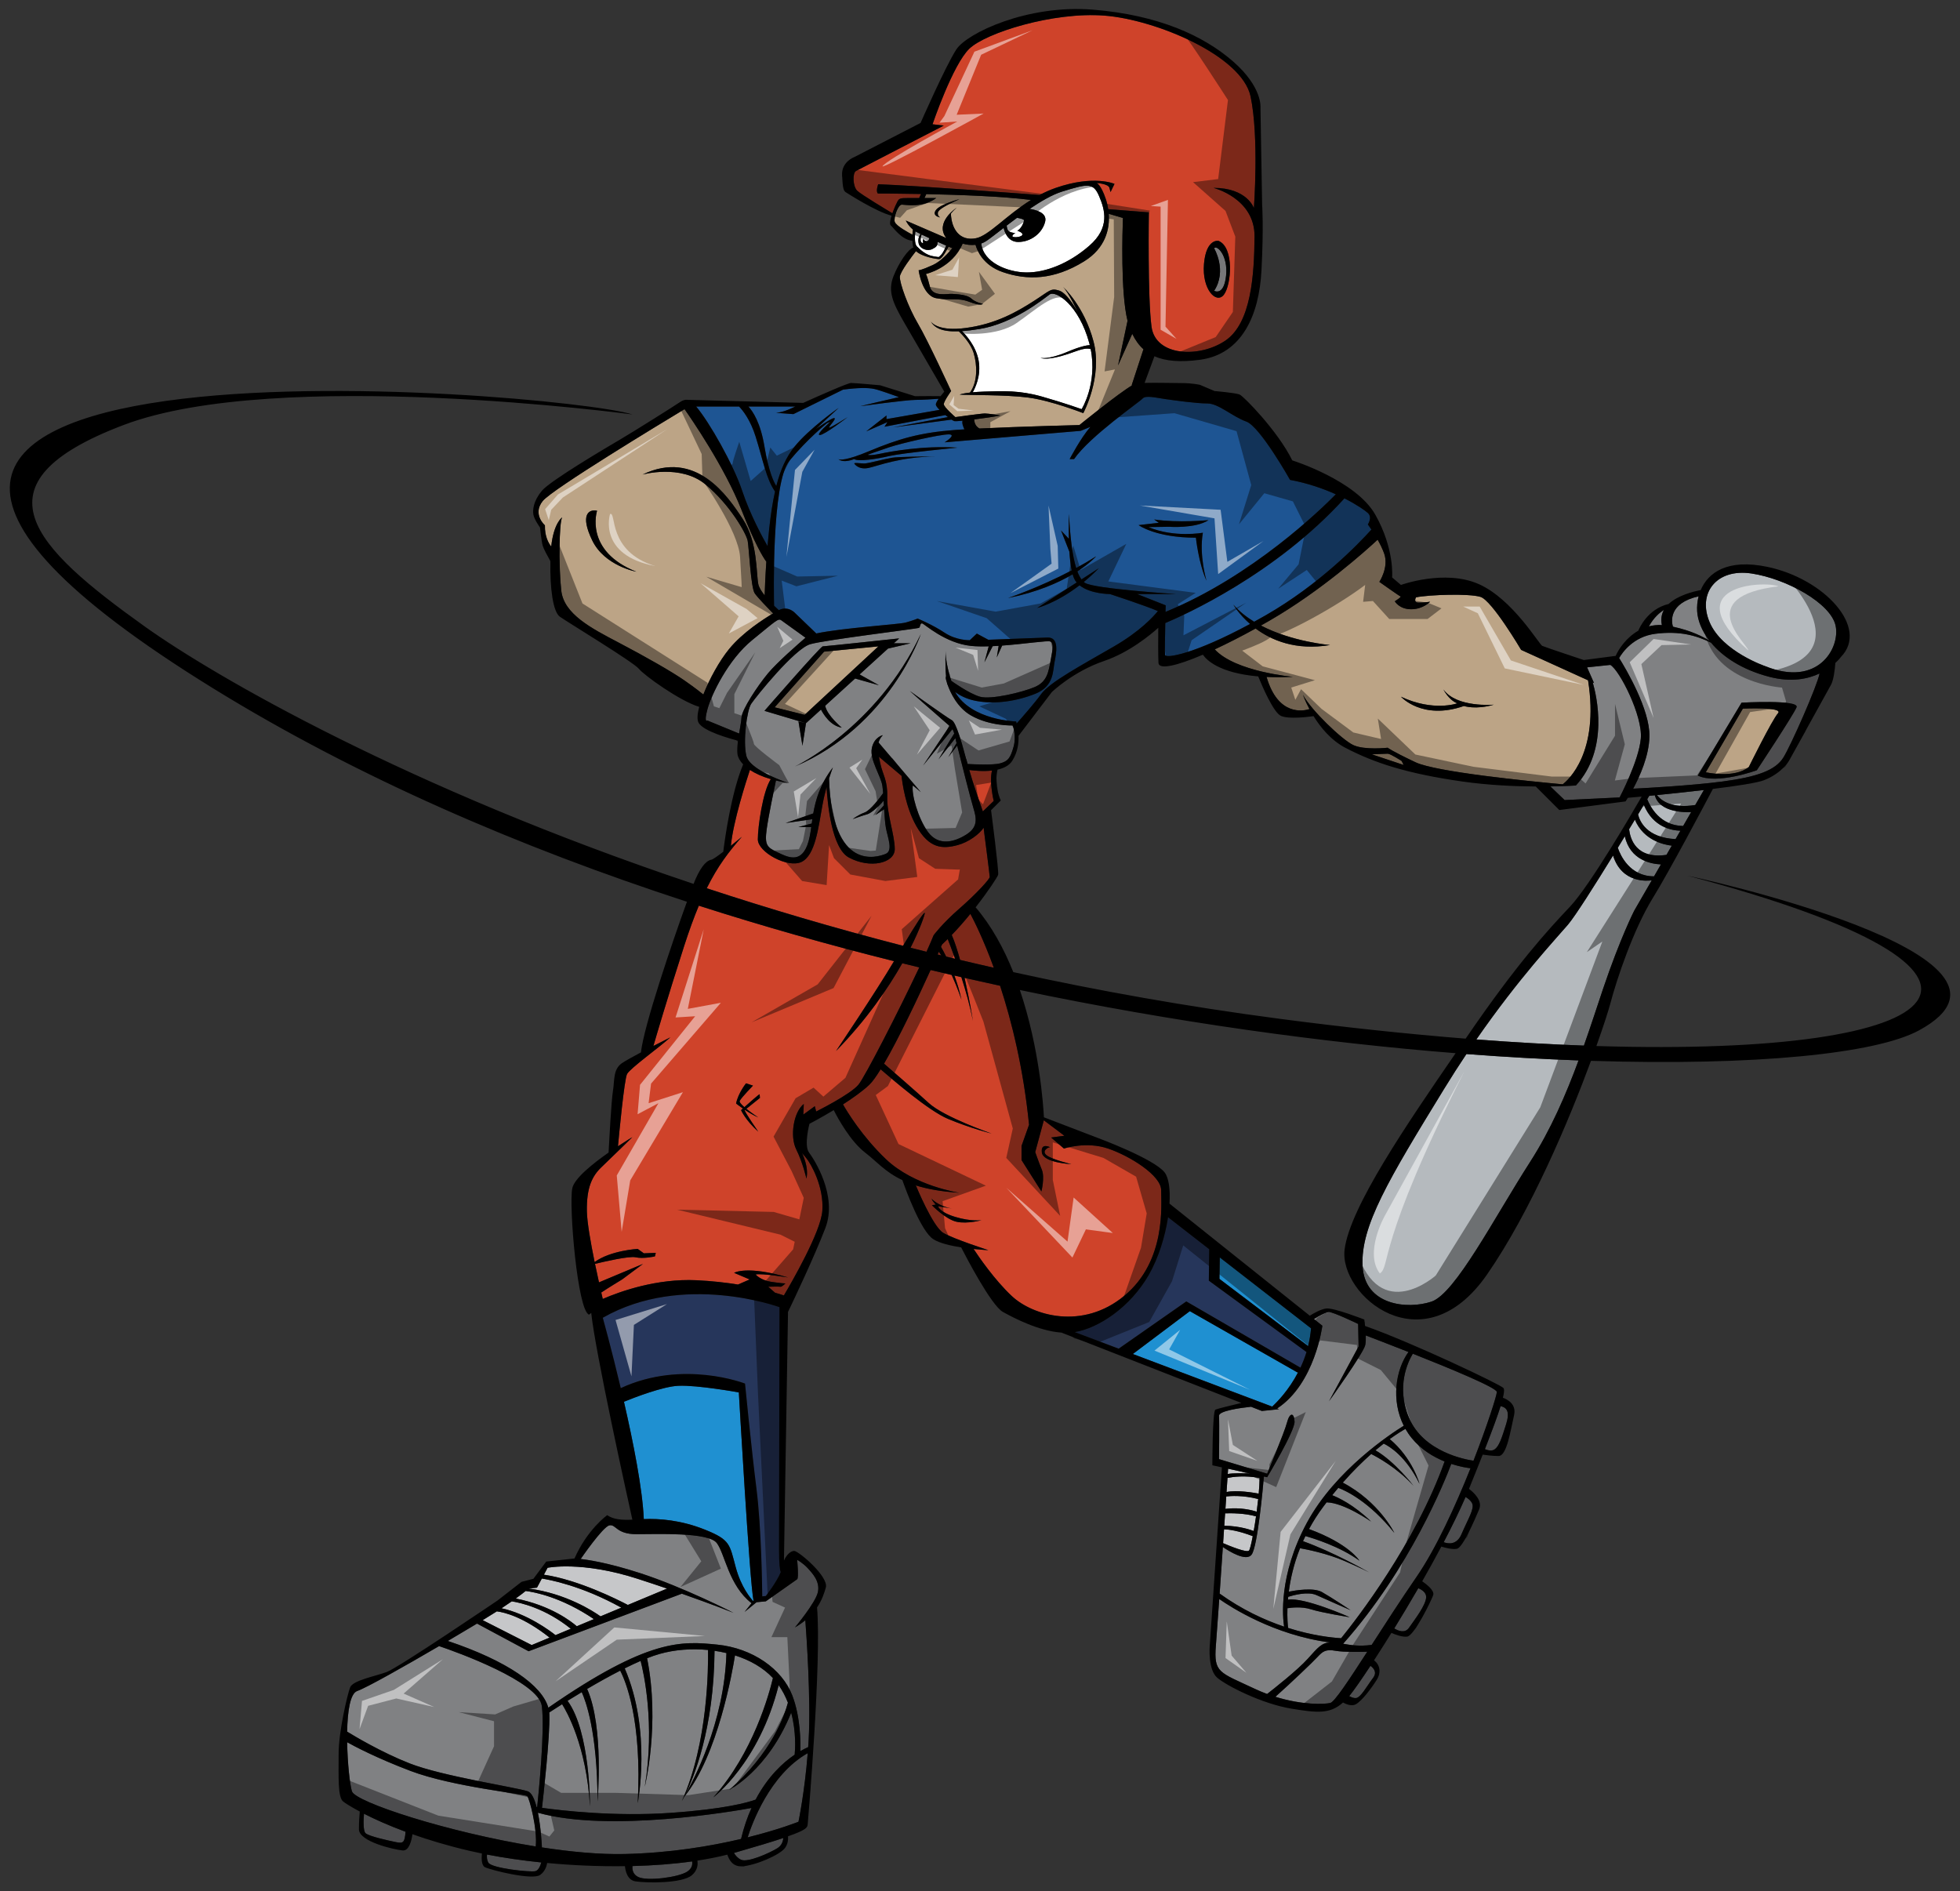 <?xml version="1.0" encoding="utf-8"?>
<!-- Generator: Adobe Illustrator 17.0.0, SVG Export Plug-In . SVG Version: 6.00 Build 0)  -->
<!DOCTYPE svg PUBLIC "-//W3C//DTD SVG 1.1//EN" "http://www.w3.org/Graphics/SVG/1.1/DTD/svg11.dtd">
<svg version="1.1" id="Layer_2" xmlns="http://www.w3.org/2000/svg" xmlns:xlink="http://www.w3.org/1999/xlink" x="0px" y="0px"
	 width="200px" height="193px" viewBox="0 0 200 193" style="enable-background:new 0 0 200 193;" xml:space="preserve">
<rect x="0" y="0" width="200" height="193" fill="#333333" stroke="none"/>
<path id="color9" style="fill:#CF432A;" d="M92.656,20.207c0.275,0,0.698,0,1.136,0l0.189-0.413
	c-2.539-0.049-4.401-0.049-4.401-0.049c-0.236-0.237,0.033-0.947,0.033-0.947c4.127,0.157,14.866,0.978,16.465,1.101
	c0.522-0.278,1.074-0.527,1.656-0.729c3.897-1.352,5.992-0.406,5.992-0.406l-0.405,0.835c0,0,0,0-0.11-0.429
	c-0.114-0.428-1.31-0.496-1.31-0.496s0.428,0.136,0.924,1.601c0.103,0.298,0.196,0.663,0.258,1.067l4.148,0.329
	c0,0-0.135,8.62,0.271,11.663c0.404,3.041,4.899,3.211,7.539,1.42c2.635-1.792,2.939-6.693,2.974-10.614
	c0.034-3.922-4.191-4.97-4.191-4.97c3.448,0,4.124,2.063,4.124,2.063s0.541-7.234-0.338-11.392
	c-0.879-4.159-9.668-7.842-14.908-8.249c-5.238-0.406-12.102,1.756-13.792,3.38c-1.69,1.623-3.753,7.707-3.753,7.707l1.15,0.135
	c0,0-8.587,4.428-8.959,4.631c-0.372,0.203-0.337,1.589,0.136,2.028c0.431,0.401,3.11,2.008,3.578,2.29
	c0.185-0.523,0.424-1.043,0.512-1.197C91.753,20.252,91.843,20.207,92.656,20.207z M122.854,26.921
	c0.226-2.615,1.487-2.344,1.487-2.344c1.623,0.676,1.309,4.507,0.542,5.499C124.117,31.068,122.63,29.536,122.854,26.921z"/>
<path id="color8" style="fill:#26365B;" d="M63.344,141.646c-0.954-4.019-1.833-7.18-1.833-7.18
	c8.202-4.688,18.029-1.082,18.029-1.082s-0.045,20.868-0.045,24.7c0,1.55,0.082,2.155,0.178,2.327
	c-0.408,1.03-1.53,2.449-1.53,2.449l-0.362,0.035c-0.008-0.852-0.083-6.965-0.585-10.941c-0.541-4.283-1.173-10.772-1.173-10.772
	S69.689,138.701,63.344,141.646z M117.221,130.093c1.007-1.751,1.672-3.938,1.969-5.887l4.2,3.263l-0.039,3.21l9.965,7.284
	c-0.175,0.568-0.386,1.101-0.617,1.592l-11.645-6.757l-6.902,4.821l-4.483-1.69C112.101,135.526,115.321,133.396,117.221,130.093z"
	/>
<path id="color7" style="fill:#B5BABE;" d="M169.486,88.203l-0.705,1.22c-2.479,0.003-3.438-2.146-3.7-2.915
	c0.245-0.4,0.485-0.794,0.718-1.178C166.344,87.803,168.533,88.164,169.486,88.203z M166.826,83.638
	c-0.188,0.309-0.385,0.636-0.59,0.976c0.104,0.973,0.694,3.071,3.813,2.619l0.542-0.942
	C169.896,86.215,167.73,85.808,166.826,83.638z M167.74,82.121c-0.176,0.291-0.375,0.623-0.594,0.985
	c0.172,0.708,0.887,2.373,3.829,2.516l0.496-0.858C170.616,84.744,168.677,84.43,167.74,82.121z M168.859,81.15
	c-0.195,0.02-0.387,0.038-0.57,0.056c-0.059,0.098-0.127,0.213-0.205,0.345c0.305,0.773,1.3,2.701,3.666,2.733l0.821-1.422
	C172.112,82.89,169.352,82.978,168.859,81.15z M172.983,82.145l0.886-1.531c-1.658,0.195-3.376,0.374-4.797,0.515
	C169.52,81.706,170.597,82.526,172.983,82.145z M147.352,111.118c-5.681,9.264-8.52,13.995-8.315,18.052
	c0.201,4.058,4.597,4.462,7.03,3.65c2.434-0.811,6.423-8.586,10.073-14.267c2.095-3.26,3.656-6.874,4.939-10.349
	c-3.627-0.133-7.452-0.347-11.444-0.649C148.884,108.678,148.12,109.863,147.352,111.118z M166.756,92.931l1.793-3.104
	c-0.322,0.052-3.044,0.386-3.952-2.529c-1.867,3.035-3.857,6.179-4.602,7.055c-1.25,1.465-4.984,5.42-9.349,11.717
	c3.873,0.295,7.538,0.5,10.977,0.627c0.72-2.041,1.354-4.005,1.952-5.786C165.336,95.703,166.756,92.931,166.756,92.931z
	 M180.143,67.983c5.341,2.163,7.64-1.826,7.167-4.124c-0.474-2.299-5.003-4.801-8.587-5.342c-3.583-0.541-5.545,2.028-4.26,5.003
	C175.748,66.496,180.143,67.983,180.143,67.983z"/>
<path id="color6" style="fill:#808183;" d="M166.65,80.479c1.105-0.056,5.94-0.315,9.099-0.731c3.583-0.473,5.407-1.149,6.22-2.435
	c0.777-1.23,3.477-7.363,3.702-8.589c-1.196,0.564-2.898,0.919-5.123,0.341c-2.811-0.731-4.766-2.056-5.952-3.485
	c-1.474-0.72-3.168-1.222-5.675-0.909c-2.271,0.284-3.396,1.947-3.701,2.476c0.652,1.045,3.15,5.241,3.093,8.004
	C168.27,77.117,167.346,79.188,166.65,80.479z M177.708,71.703c0,0,5.95-0.338,5.612,0.473c-0.338,0.812-4.058,6.423-4.058,6.423
	s-4.057,1.487-6.018,0.541L177.708,71.703z M170.706,63.948c-0.143-0.487-0.483-2.399,2.621-3.098
	c-0.133,0.522-0.178,1.045-0.149,1.521c0.056,0.933,0.466,1.999,1.265,3.021C173.825,64.997,172.612,64.361,170.706,63.948z
	 M168.253,63.917c0.499-0.905,1.106-1.413,1.539-1.682c-0.241,0.427-0.341,0.938-0.213,1.544
	C169.102,63.758,168.66,63.81,168.253,63.917z M162.655,69.696l-0.707-1.598l2.372-0.25c0.947,0.541,3.313,5.206,3.11,7.505
	c-0.202,2.298-2.163,6.017-2.163,6.017l-5.612,0.271l-1.453-1.394c1.591-0.023,2.604-0.094,2.604-0.094
	c3.421-3.718,2.107-9.185,1.717-10.517L162.655,69.696z M103.43,76.187c0.314-1.126-0.091-2.164-0.091-2.164
	s-2.344,0.09-4.284-1.037c-1.378-0.802-2.074-2.312-2.358-3.115c-0.018-0.024-0.029-0.041-0.029-0.041
	c-0.012-0.045-0.023-0.094-0.033-0.145c-0.071-0.217-0.102-0.351-0.102-0.351c-0.036-0.154-0.026-0.264,0.004-0.343
	c-0.104-1.119-0.049-2.542-0.049-2.542c0,0.789,0.213,1.725,0.383,2.344c0.015,0,0.022,0,0.022,0
	c0.006,0.051,0.013,0.101,0.02,0.151c0.092,0.321,0.161,0.525,0.161,0.525s1.803,1.307,2.931,1.623
	c1.127,0.316,4.328-0.451,5.589-0.992c1.262-0.541,1.396-1.532,1.623-2.75c0.225-1.218,0.314-1.713-0.046-1.894
	c-0.241-0.121-2.587,0.244-4.908,0.416l-0.546,1.207l0.19-1.182c-0.205,0.013-0.408,0.025-0.611,0.035l-0.84,1.643l0.436-1.627
	c-0.653,0.021-1.268,0.013-1.789-0.041c-2.659-0.27-4.777-2.253-5.003-2.298c-0.225-0.045-0.181,0.361-0.315,0.45
	c-0.135,0.091-9.466,1.218-11.087,1.667c-1.623,0.451-5.59,5.41-6.04,6.085c-0.451,0.676-0.856,3.831-0.496,5.318
	c0.229,0.944,1.875,1.798,3.047,2.295l0.018,0.003c0,0-0.001,0.003-0.001,0.004c0.664,0.281,1.172,0.446,1.172,0.446
	c-0.438-0.065-0.841-0.146-1.217-0.237c-0.167,0.787-0.754,3.585-0.946,4.971c-0.225,1.624,0.044,1.849,1.082,2.345
	c1.036,0.496,2.343,1.17,3.065-0.721c0.206-0.545,0.306-1.165,0.402-1.848H81.48l1.353-0.359c0.02-0.145,0.041-0.292,0.062-0.442
	l-2.723,0.395L82.988,83c0.244-1.396,0.697-2.984,2.006-4.697c0,0-0.172,0.425-0.395,1.136c0.303,9.634,4.958,8.008,5.758,7.698
	c0.813-0.315,0.226-1.667,0.045-2.659c-0.082-0.449-0.136-1.164-0.182-1.906l-0.9,0.6l0.875-1c-0.01-0.159-0.02-0.318-0.029-0.474
	c-0.355,0.461-1.249,1.271-1.656,1.382c-0.496,0.136-1.487,0.496-1.487,0.496s0.496-0.405,1.217-0.676
	c0.594-0.223,1.556-1.518,1.875-1.965c-0.021-0.285-0.044-0.54-0.072-0.739c-0.135-0.992-1.307-2.66-1.082-3.833
	c0.226-1.17,1.128-1.352,1.128-1.352c-0.229,0.242-0.365,0.488-0.439,0.751l4.315,5.063l-0.815-0.689
	c-0.166,0.879,0.529,3.36,1.537,4.747c1.082,1.488,2.704,1.037,3.921,0.27c1.217-0.766,1.036-1.667,0.721-2.705
	c-0.263-0.866-1.217-4.589-1.656-6.373l-0.913,1.19l0.85-1.44c-0.052-0.212-0.093-0.383-0.121-0.505l-1.722,2.171
	c0,0,1.219-2.054,1.606-2.643c-0.054-0.187-0.108-0.323-0.184-0.443l-2.999,3.717l2.711-4.046c-0.152-0.141-0.353-0.307-0.638-0.551
	c-0.946-0.812-3.426-3.021-3.426-3.021s3.831,2.75,4.283,2.976c0.428,0.214,1.02,2.264,1.62,4.479
	c0.745,0.04,2.614,0.116,3.293-0.063C102.888,77.675,103.112,77.313,103.43,76.187z M78.006,72.535c0,0,5.724-6.581,5.95-6.581
	c0.225,0,7.797-0.812,7.797-0.812l-0.544,0.496h1.716l-2.313,0.542l-2.9,2.639l1.969,1.102l-2.423-0.687l-3.056,2.781
	c0.195,1.004,1.692,2.232,1.692,2.232c-1.159-0.18-1.881-1.379-2.12-1.843l-1.531,1.392l-0.36,2.299l-0.406-2.479l0.766,0.18
	L78.006,72.535z M81.117,78.215c0,0,8.338-3.922,12.845-13.521C93.962,64.694,90.807,74.068,81.117,78.215z M78.367,68.704
	c-1.082,1.308-2.66,3.697-2.704,4.508c-0.021,0.374-0.138,0.989-0.244,1.639l-3.227-1.324c0,0-0.405,0.315,0-1.172
	c0.406-1.488,2.118-5.048,4.553-7.032c2.434-1.982,2.66-2.253,2.976-2.028c0.275,0.197,2.035,1.463,2.471,1.777
	C81.47,65.694,79.267,67.619,78.367,68.704z M129.298,172.855c-0.412-0.152-0.834-0.328-1.26-0.527
	c-3.65-1.714-4.192-1.623-3.968-4.418c0.063-0.785,0.191-2.575,0.344-4.743c1.154,0.811,5.581,3.682,11.298,4.43
	c-0.849,0.046-1.211,0.489-2.267,1.666C132.421,170.408,129.905,172.385,129.298,172.855z M133.762,164.214
	c1.128,0.36,3.967,0.811,3.967,0.811s-4.672-2.08-6.305-1.789c0.008-0.096,0.017-0.195,0.026-0.294
	c0.498-0.16,2.005-0.579,2.896-0.17c1.082,0.496,3.472,1.533,3.472,1.533s-1.894-1.263-2.93-1.851
	c-0.87-0.49-2.782-0.156-3.379-0.037c0.166-1.289,0.503-2.812,1.149-4.434c0.65,0.115,2.768,0.528,4.571,1.315
	c1.76,0.771,2.326,1.063,2.479,1.146c-0.434-0.245-3.782-2.12-6.747-3.18c0.076-0.175,0.158-0.349,0.244-0.521
	c0.77,0.216,3.518,1.052,5.514,2.513c0,0-1.033-1.719-5.147-3.228c0.405-0.751,0.886-1.515,1.451-2.272
	c0.114-0.153,0.229-0.304,0.342-0.453c1.768,0.021,4.549,1.963,4.549,1.963c-1.791-1.736-3.405-2.471-3.975-2.693
	c0.209-0.26,0.416-0.508,0.621-0.751c0.783,0.296,3.146,1.395,5.72,4.595c0,0-1.545-3.174-5.261-5.128
	c1.041-1.184,2.023-2.145,2.898-2.919c0.549,0.273,2.635,1.384,4.322,3.246c0,0-1.916-2.489-3.886-3.625
	c0.296-0.249,0.576-0.477,0.841-0.683c0.574,0.273,2.273,1.285,3.655,4.105c0,0-0.704-2.618-3.041-4.567
	c0.728-0.526,1.282-0.86,1.603-1.039c0.183,0.316,0.389,0.625,0.627,0.919c0.979,1.208,2.242,1.95,3.371,2.405
	c-2.982,8.36-8.979,16.09-10.558,18.036c-0.949-0.056-2.943-0.266-5.411-1.049c-0.039-0.308-0.102-1.019-0.07-2.012
	C131.69,164.057,132.808,163.908,133.762,164.214z M139.514,168.545c-1.902,2.944-3.336,5.123-3.77,5.226
	c-0.614,0.145-2.854,0.229-5.602-0.628c1.479-1.314,3.792-3.514,4.296-4.063c0.543-0.586,0.856-0.811,1.85-0.63
	C137.128,168.604,138.973,168.562,139.514,168.545z M140.119,171.2c-0.678,0.902-1.264,2.028-1.76,2.074
	c-0.207,0.019-0.461-0.081-0.688-0.203c0.019-0.023,0.038-0.044,0.057-0.067c0.399-0.486,1.155-1.563,2.115-3.021
	C140.178,170.223,140.537,170.642,140.119,171.2z M144.723,162.064c0.372,0.154,0.83,0.445,0.804,0.934
	c-0.045,0.813-1.127,2.209-1.756,3.11c-0.408,0.58-1.074,0.319-1.5,0.061C143.063,164.88,143.897,163.491,144.723,162.064z
	 M149.547,152.758c0.219,0.119,0.511,0.326,0.667,0.639c0.27,0.541-0.405,1.577-1.082,3.154c-0.483,1.127-1.355,0.99-1.816,0.817
	C148.157,155.764,148.922,154.197,149.547,152.758z M148.089,149.378c0.909,0.297,1.653,0.407,1.966,0.442
	c-1.523,3.819-3.52,8.205-5.52,11.103c-1.609,2.338-3.193,4.793-4.567,6.924c-1.288,0.172-2.168,0.016-2.925-0.118
	c0.005,0,0.009,0.001,0.013,0.001C143.905,160.019,147.474,151.018,148.089,149.378z M151.52,147.872
	c0.782-2,1.299-3.415,1.603-4.39c0.659,0.146,0.959,0.58,0.563,1.846c-0.451,1.442-0.721,2.255-1.173,2.569
	C152.216,148.105,151.781,147.98,151.52,147.872z M144.167,138.131c3.876,1.535,8.571,3.483,8.571,3.906
	c0,0.346-0.945,3.339-2.381,7.017c-0.797-0.114-5.118-0.887-6.589-4.401C142.444,141.489,143.67,138.957,144.167,138.131z
	 M134.934,135.278l-0.861-0.688c0.438-0.266,1.222-0.711,1.537-0.711c0.453,0,2.977,1.217,2.977,1.217l0.046,2.3l-3.02,5.59
	c0,0,3.518-4.914,3.696-5.726c0.058-0.259,0.069-0.618,0.058-0.989c0.613,0.232,2.339,0.891,4.355,1.686
	c-1.334,1.86-1.77,4.959-0.479,7.527c-1.274,0.787-6.973,4.513-9.884,9.896c-2.928,5.415-2.465,9.722-2.327,10.604
	c-2.006-0.676-4.295-1.73-6.577-3.372c0.104-1.502,0.217-3.149,0.326-4.753c0.656,0.447,2.398,1.527,2.943,0.766
	c0.608-0.854,1.146-6.797,1.246-7.96l0.332,0.072c0,0,2.84-4.732,2.796-5.68c-0.046-0.945-0.496-0.945-0.768,0.09
	c-0.271,1.037-2.028,5.229-2.028,5.229l-4.912-1.486c0,0,0.045-3.742,0-4.417c-0.033-0.504,2.144-0.805,3.267-0.928l1.105,0.432
	l1.758-0.18l-0.199-0.076C134.182,141.197,134.934,135.278,134.934,135.278z M41.813,179.945c-2.917-1.143-5.729-2.839-6.391-3.246
	c0.039-2.065,0.308-3.9,1.026-4.146c0.926-0.317,4.816-2.512,8.355-4.582c1.802,0.601,10.157,3.619,10.485,6.115
	c0.329,2.501-0.352,9.145-0.477,10.322c-0.019-0.004-0.038-0.007-0.056-0.01c-0.213-0.82-0.506-1.48-0.91-1.613
	C52.63,182.377,45.148,181.251,41.813,179.945z M49.692,189.239c1.731,0.336,3.604,0.607,5.542,0.807
	c-0.1,0.355-0.291,0.824-0.619,0.894c-0.536,0.115-4.436-0.295-4.777-0.866C49.683,189.814,49.665,189.503,49.692,189.239z
	 M74.987,189.049c2.273-0.653,3.846-1.131,4.937-1.496c-0.019,0.318-0.14,0.758-0.61,1.047c-0.812,0.495-3.021,1.485-3.696,1.171
	c-0.356-0.167-0.586-0.457-0.725-0.694C74.924,189.065,74.956,189.058,74.987,189.049z M82.421,178.895
	c-0.32,4.023-0.944,6.999-0.944,6.999s-1.943,0.787-5.184,1.592C76.699,186.195,78.512,181.098,82.421,178.895z M78.142,163.403
	c0,0,3.02-2.12,3.2-2.254c0.181-0.136,0-1.983,0-1.983s0.586,0.316,1.082,0.855c0.496,0.541,1.261,1.352,1.036,2.435
	c-0.226,1.082-2.343,3.606-2.343,3.606c0.405-0.235,0.755-0.48,1.06-0.731c0.112,1.49,0.576,8.087,0.337,12.226
	c-0.014,0.243-0.03,0.483-0.047,0.722c-0.178,0.077-0.455,0.208-0.797,0.407c0.027-0.829,0.036-3.438-0.824-5.682
	c-1.037-2.705-4.057-4.822-7.662-5.185c-3.581-0.358-6.987-0.671-17.232,6.437c-0.637-2.273-4.174-4.771-10.255-6.81
	c1.09-0.641,2.118-1.254,2.979-1.773l5.263,2.823l15.636-5.874c3.232,1.135,5.278,1.953,5.278,1.953s-5.093-2.615-9.556-4.058
	c-3.345-1.081-5.424-1.377-6.255-1.457l0.215,0.016c0,0,2.254-3.291,2.93-3.427c0.676-0.135,0.676,0.901,2.749,0.901
	c2.074,0,7.347-0.226,8.204,0.901c0.844,1.111,1.208,4.32,3.547,6.139l-0.708,0.894l1.217-0.991L78.142,163.403z M70.624,189.94
	c0.052,0.301,0.003,0.717-0.505,1.047c-0.901,0.586-4.103,0.992-5.003,0.54c-0.551-0.274-0.613-0.77-0.578-1.112
	C66.657,190.362,68.715,190.208,70.624,189.94z M75.617,187.649c-3.095,0.73-7.221,1.433-11.898,1.536
	c-2.505,0.056-5.433-0.215-8.429-0.674v-0.139c0,0-0.081-1.83-0.4-3.399c7.323,2.054,20.078-0.17,21.794-0.485
	C76.267,185.41,75.902,186.459,75.617,187.649z M37.142,185.076c1.049,0.533,2.466,1.18,4.241,1.838
	c-0.087,1.117-0.23,1.219-1.013,1.053c-0.857-0.178-2.704-0.584-3.064-0.9C37.035,186.83,37.094,185.645,37.142,185.076z
	 M54.668,188.416c-9.008-1.455-18.428-4.535-18.759-5.631c-0.21-0.695-0.45-2.849-0.486-5.006c0.704,0.394,2.971,1.603,6.479,2.933
	c4.283,1.62,11.675,2.344,11.899,2.568C54.024,183.5,54.854,186.638,54.668,188.416z M74.124,168.681
	c-0.199,7.142-3.457,13.17-4.211,14.473c0.834-1.664,2.938-6.656,2.999-14.704C73.321,168.508,73.726,168.584,74.124,168.681z
	 M55.303,184.478c0.105-0.906,0.837-7.281,0.753-9.581c-0.001-0.054-0.007-0.104-0.012-0.153c0.278-0.183,0.733-0.478,1.315-0.843
	c0.439,0.696,2.482,4.229,2.844,10.415c0,0,0.043-7.575-2.29-10.763c0.439-0.271,0.926-0.57,1.448-0.881
	c0.371,0.805,1.609,4.02,1.609,11.147c0,0,0.68-7.572-1.058-11.476c1.061-0.625,2.227-1.279,3.374-1.867
	c0.53,1.021,2.246,5.03,1.787,13.521c0,0,1.447-7.366-1.327-13.754c0.556-0.277,1.101-0.533,1.624-0.762
	c0.313,1.217,1.487,6.431,0.424,12.848c0,0,1.581-6.409,0.235-13.119c0.461-0.182,0.896-0.334,1.297-0.445
	c1.515-0.428,3.235-0.563,4.921-0.399c0.031,1.668,0.016,9.48-2.667,15.408c0,0,0.09-0.145,0.24-0.433
	c3.438-4.202,4.931-12.858,5.178-14.422c1.521,0.482,2.882,1.252,3.871,2.313c-0.374,1.59-2.01,7.638-6.086,12.18
	c0,0,4.681-3.505,6.672-11.455c0.401,0.57,0.709,1.178,0.944,1.787c-0.321,1.216-1.644,5.152-5.995,8.902
	c0,0,3.961-1.982,6.328-7.881c0.532,1.985,0.404,3.806,0.356,4.286c-1.157,0.785-2.728,2.199-3.986,4.586
	c-0.782,0.286-3.142,0.969-8.692,1.352C62.695,185.388,57.271,184.752,55.303,184.478z"/>
<path id="color5" style="fill:#1F90D1;" d="M65.692,155.012c-0.126-3.056-1.066-7.811-2.024-11.976
	c0.963-0.393,3.939-1.556,5.549-1.63c1.938-0.09,6.174,0.676,6.174,0.676s1.106,19.444,1.5,21.251l-0.036,0.045
	c-0.261-0.281-1.235-1.43-1.779-3.446c-0.632-2.344-0.542-2.795-3.11-3.831C69.491,155.102,67.226,154.94,65.692,155.012z
	 M132.483,139.989l-0.072,0.065l-10.999-6.265l-5.817,4.374l14.221,5.366C130.286,143.098,131.51,141.871,132.483,139.989z
	 M133.781,135.544l-9.314-7.237l-0.034,2.192l9.05,6.857C133.624,136.784,133.73,136.179,133.781,135.544z"/>
<path id="color4" style="fill:#C6C7C9;" d="M125.156,152.248c1.057-0.222,2.732,0.061,3.284,0.164
	c0.051-0.577,0.086-1.122,0.092-1.601c-1.537-0.278-2.755-0.11-3.278-0.004C125.227,151.208,125.193,151.696,125.156,152.248z
	 M125.318,149.87c-0.01,0.135-0.021,0.315-0.037,0.54c0.542-0.103,1.546-0.083,2.298-0.047L125.318,149.87z M125.041,153.967
	c1.561-0.192,2.812,0.162,3.192,0.287c0.057-0.429,0.108-0.862,0.153-1.291c-1.567-0.407-2.835-0.314-3.261-0.266
	C125.1,153.096,125.072,153.521,125.041,153.967z M124.924,155.693c1.618,0.003,2.847,0.473,3.005,0.535
	c0.082-0.457,0.162-0.967,0.238-1.494c-1.143-0.34-2.61-0.33-3.156-0.311C124.984,154.834,124.953,155.256,124.924,155.693z
	 M124.805,157.465c0.648,0.279,2.427,1.012,2.647,0.754c0.084-0.098,0.228-0.663,0.381-1.467c-1.516-0.58-2.486-0.689-2.933-0.703
	C124.869,156.514,124.837,156.987,124.805,157.465z M125.109,28.139c0.226-2.119-0.992-3.201-1.217-2.795c0,0,1.352,2.254,0,4.328
	C123.893,29.672,124.884,30.258,125.109,28.139z M58.245,166.2c-2.599-2.095-5.117-2.656-6.024-2.797
	c-0.302,0.211-0.65,0.447-1.044,0.707c2.625,0.569,4.93,2.286,5.507,2.742L58.245,166.2z M68.069,162.101
	c-0.932-0.319-1.936-0.653-2.998-0.997c-5.724-1.848-9.195-1.127-9.195-1.127l-0.377,0.707c3.52,0.522,7.56,2.558,8.567,3.087
	L68.069,162.101z M60.603,165.216c-3.363-2.276-6.147-2.771-6.964-2.871c-0.212,0.172-0.545,0.431-1.016,0.77
	c3.609,0.71,5.711,2.374,6.232,2.829L60.603,165.216z M63.401,164.048c-4.07-2.265-7.419-2.864-8.112-2.972l-0.495,0.929
	l-0.856,0.09c3.823,0.503,6.617,2.326,7.34,2.839L63.401,164.048z M56.082,167.103c-2.642-2.092-4.559-2.57-5.386-2.68
	c-0.032,0.021-0.062,0.041-0.094,0.062c-0.322,0.206-0.786,0.494-1.35,0.838l5,2.542L56.082,167.103z"/>
<path id="color3" style="fill:#CF432A;" d="M97.461,97.832c-0.338-0.947-0.621-1.672-0.755-2.01
	c-0.192,0.191-0.386,0.377-0.58,0.557c0,0-0.038,0.086-0.106,0.241c0.138,0.24,0.323,0.576,0.529,0.991
	C96.852,97.686,97.157,97.76,97.461,97.832z M95.675,97.398c0.126,0.031,0.251,0.062,0.377,0.093
	c-0.082-0.129-0.167-0.254-0.251-0.374C95.762,97.204,95.72,97.299,95.675,97.398z M76.16,113.145l1.385-1.113l-0.035-0.371
	c-0.073,0-1.027,0.846-1.553,1.314c-0.312-0.271-0.536-0.521-0.476-0.641c0.169-0.338,1.353-1.556,1.353-1.556l-0.71-0.235
	c0,0-0.813,1.014-1.015,2.063c0,0,0.281,0.225,0.693,0.509c-0.115,0.103-0.187,0.167-0.187,0.167s0.438,1.016,1.757,2.197
	c0,0-1.386-1.993-1.386-2.197l0.027-0.021c0.403,0.268,0.891,0.562,1.359,0.767C77.375,114.025,76.705,113.586,76.16,113.145z
	 M100.16,124.506c0,0-1.048,0.168-2.705-0.338c-1.657-0.51-1.725-1.084-1.725-1.084l1.42,0.236c-1.42-0.236-2.096-1.013-2.096-1.013
	c0.136,0.337,0.439,0.607,0.439,0.607l-0.405,0.067c0,0,1.42,1.454,2.536,1.69C98.74,124.91,100.16,124.506,100.16,124.506z
	 M109.322,118.792c0,0-1.994-0.474-2.535-0.912c-0.541-0.44,0.203-0.847,0.371-0.813c0,0-0.98-0.507-0.845,0.541
	C106.447,118.657,109.322,118.792,109.322,118.792z M98.903,78.571c0.432,1.539,1.031,3.155,1.388,4.229l1.108-1.068
	c0,0-0.478-1.989-0.17-3.104C100.3,78.735,99.345,78.633,98.903,78.571z M101.411,98.754c-1.049-2.882-2.002-4.77-2.393-5.502
	c-0.587,0.72-1.231,1.461-1.901,2.155c0.305,0.699,0.592,1.597,0.852,2.548C99.105,98.225,100.254,98.491,101.411,98.754z
	 M83.281,113.418l-0.136-0.541l-1.171,0.855l0.044-1.082c-1.036,0.813-1.443,3.29-0.766,4.644c0.676,1.353,1.037,2.975,1.037,2.975
	c0.271-1.217-0.451-2.614-0.451-2.614s0,0,0.451,0.541c0.45,0.541,1.803,2.885,1.622,5.363c-0.157,2.16-3.158,7.336-3.923,8.628
	c-0.223-0.075-0.528-0.172-0.906-0.28L78.39,131.3c0,0,1.115-0.032,1.249,0c0.136,0.035,0.508-0.338,0.508-0.338
	s-0.406,0-1.487-0.168c-1.082-0.17-1.556-0.744-1.556-0.744c0.643-0.134,3.313,0.304,3.313,0.304
	c-4.226-1.249-5.51-0.473-5.51-0.473l1.589,0.677l-1.189,0.518c-1.234-0.199-2.658-0.363-4.242-0.439
	c-4.031-0.189-7.726,1.117-9.559,1.908c-0.04-0.172-0.091-0.393-0.152-0.654c0.616-0.418,2.14-1.344,2.14-1.344l2.117-1.577
	l-4.491,1.883c-0.125-0.568-0.266-1.213-0.405-1.887c0.962-0.231,3.478-0.815,4.129-0.672c0.812,0.182,1.983-0.09,1.983-0.09
	l0.09-0.361L65.7,127.89l-0.63-0.451c0,0-2.775,0.156-4.393,1.343c-0.394-1.927-0.77-4.038-0.791-5.175
	c-0.044-2.433,0.542-3.605,1.487-4.507c0.947-0.901,3.155-3.065,3.155-3.065s-0.622,0.37-1.469,0.931
	c0.105-1.142,0.644-6.849,0.929-7.374c0.316-0.588,3.334-2.751,4.417-3.741c0,0-0.78,0.39-1.731,0.881
	c0.279-0.967,1.389-4.754,3.127-10.166c0.522-1.622,1.02-2.981,1.509-4.149c6.614,2.122,13.283,4.005,19.916,5.662
	c-1.825,3.093-5.919,9.17-5.919,9.17c3.159-3.243,5.335-6.436,6.764-8.958c0.578,0.143,1.157,0.284,1.734,0.423
	c-2.132,4.52-5.541,11.162-6.2,11.961C86.751,111.704,83.281,113.418,83.281,113.418z M102.048,100.589
	c1.189,3.627,2.384,8.429,2.957,14.182l-0.767,2.162v1.443l2.028,3.199c0,0,0.361-1.441,0.046-2.208
	c-0.314-0.769-0.677-1.804-0.677-1.804l0.878-3.248l2.098,1.58l-1.354,0.18l1.309,1.127c0,0,2.254-0.766,4.507,0
	c2.254,0.768,5.41,2.751,5.41,4.239c0,1.484,0.538,7.211-3.742,10.77c-4.28,3.562-9.376,2.027-11.492,0.045
	c-1.764-1.649-3.4-4.046-3.902-4.807c0.868,0.09,1.511,0.119,1.511,0.119s-3.516-1.127-4.598-1.759
	c-1.082-0.631-2.794-4.822-2.794-4.822l-0.082-0.046c1.145,0.367,2.592,0.646,4.499,0.768c0,0-4.599-0.677-7.483-3.427
	c-2.418-2.305-3.95-4.831-4.382-5.587c0.971-0.622,1.957-1.321,2.669-1.985c0.315-0.293,0.718-0.856,1.173-1.596
	c1.171,0.998,4.872,4.229,6.895,5.066c2.388,0.991,4.418,1.487,4.418,1.487s-4.823-1.667-6.401-3.11
	c-1.287-1.178-3.718-3.286-4.565-4.02c1.537-2.633,3.518-6.846,4.752-9.557c0.717,0.171,1.434,0.341,2.151,0.506
	c0.607,1.336,0.999,2.523,0.999,2.523c-0.193-0.894-0.451-1.724-0.725-2.462c0.238,0.055,0.477,0.109,0.714,0.164
	c0.446,1.39,0.894,2.972,1.183,4.462c0,0-0.333-2.098-0.857-4.39C99.634,100.063,100.843,100.329,102.048,100.589z M94.368,93.179
	c0,0.137-0.421,1.481-1.454,3.528c0.541,0.139,1.083,0.274,1.626,0.411c0.304-0.67,0.553-1.246,0.728-1.687
	c0,0,0.857-1.172,2.614-2.704c1.757-1.533,3.11-3.021,3.11-3.244c0-0.188-0.467-3.795-0.625-5.011
	c-0.446,0.653-1.519,1.461-2.665,1.766c-1.533,0.405-2.885,0.36-4.192-1.938c-1.113-1.957-1.441-4.438-1.514-5.131l-2.313-1.954
	c0.038,0.201,0.083,0.412,0.132,0.639c0.271,1.263,0.767,1.713,0.721,3.472c-0.044,1.757,0.767,3.876,0.767,5.317
	c0,1.442-2.524,2.029-4.687,0.856c-1.75-0.947-2.172-5.488-2.271-7.194c-0.151,0.56-0.307,1.211-0.434,1.92
	c-0.406,2.253-0.721,5.048-2.119,5.724c-1.397,0.676-4.461-0.992-4.461-2.298c0-1.249,0.494-4.883,1.324-6.148
	c-0.901-0.263-1.604-0.591-2.132-0.942c-0.355,1.071-1.707,5.258-1.94,7.721l-0.055,0.063c0.637-0.509,1.181-0.965,1.181-0.965
	c-1.327,1.517-2.459,2.969-3.59,5.256c6.262,2.063,12.949,4.047,20.029,5.872C93.476,94.275,94.368,92.914,94.368,93.179z"/>
<path id="color2" style="fill:#1E5593;" d="M137.191,50.853c1.303,0.663,2.146,1.272,2.387,1.491c0.494,0.451,0,1.171,0,1.171
	s0.148,0.201,0.363,0.522c-1.357,1.506-5.31,5.601-10.776,8.74c-0.406,0.234-0.803,0.455-1.187,0.666
	c-0.795-0.482-1.528-1.059-2.126-1.749c0,0,0.545,0.964,1.705,1.978c-5.751,3.106-8.606,3.534-8.67,3.162
	c-0.038-0.235-0.01-1.897,0.021-3.256C120.837,62.769,130.151,58.605,137.191,50.853z M78.006,45.538
	c-0.399-2.403-1.179-3.563-1.632-4.057h4.782c-0.147,0.067-0.272,0.125-0.366,0.169c-1.013,0.473-1.622,0.473-1.622,0.473
	l1.791,0.135l5.072-2.501c1.554-0.203,2.534-0.203,3.176-0.068c0.518,0.109,1.977,0.635,2.525,0.835
	c-0.021,0.003-0.042,0.007-0.058,0.01c-0.778,0.169-3.889,0.914-3.889,0.914s4.666-0.643,5.646-0.643
	c0.73,0,1.832-0.075,2.351-0.113c-0.163,0.233-0.289,0.456-0.289,0.587c0,0.116,0.156,0.318,0.378,0.543l-5.414,0.945v-0.372
	l-2.063,1.623l2.164-0.947l-0.304,0.474l6.211-1.19c0.088,0.072,0.177,0.141,0.262,0.205l-5.593,1.053l5.96-0.795
	c0.131,0.084,0.235,0.14,0.292,0.153c0.085,0.019,0.401,0.001,0.835-0.04c-0.086,0.227,0.066,0.623,0.188,0.879
	c-0.339,0.02-0.652,0.041-0.934,0.062c-3.605,0.271-5.769,0.901-8.789,2.164c-2.324,0.97-2.965,0.901-3.138,0.817
	c-0.021-0.017-0.042-0.032-0.062-0.051c0,0,0.01,0.026,0.062,0.051c0.56,0.452,1.606-0.006,1.606-0.006
	c0.451,0.271,2.254,0,3.605-0.314c1.353-0.315,6.942-0.856,6.942-0.856c-3.561-0.226-6.853,0.406-7.934,0.631
	c-1.081,0.226-1.217,0.09-1.217,0.09s0.992-0.361,2.208-0.766c1.218-0.406,5.138-1.308,6.041-1.308c0.9,0-0.407,0.812-0.407,0.812
	l13.885-1.173l0.99-0.405c-0.99,1.126-2.119,3.29-2.119,3.29h0.451c1.621-2.344,6.671-5.814,6.987-6.175
	c0.314-0.361,1.351-0.09,2.297,0.045s3.2,0.451,4.328,0.451c1.126,0,2.569,1.353,3.966,1.849c1.396,0.496,4.462,5.949,4.462,5.949
	c1.811,0.336,3.397,0.898,4.671,1.471c-1.479,1.508-8.521,8.377-17.377,11.999c0.01-0.405,0.018-0.668,0.018-0.668l-2.905-1.148
	h3.987c0,0-8.45-0.541-9.328-1.149c-0.039-0.026-0.074-0.057-0.111-0.088c0.497-0.406,1.013-0.87,1.53-1.4l-1.765,1.139
	c-0.154-0.208-0.295-0.479-0.423-0.818c1.323-0.854,1.917-1.539,1.917-1.539c-0.667,0.426-1.353,0.826-2.035,1.195
	c-0.367-1.175-0.613-2.991-0.736-5.523c0,0-0.045,1.161-0.014,2.542l-0.799-0.852c0.051,0.15,0.583,1.489,0.855,2.172
	c0.046,0.688,0.119,1.358,0.232,1.907c-3.365,1.774-6.497,2.818-6.497,2.818c2.989-0.598,5.146-1.563,6.595-2.422
	c0.049,0.174,0.104,0.332,0.168,0.461c0.063,0.137,0.145,0.261,0.244,0.375l-4.031,2.6c0,0,1.912-0.469,4.324-2.313
	c1.103,0.894,3.112,0.895,3.112,0.895s3.615,1.183,4.883,1.733c-0.465,0.575-1.826,2.07-4.478,3.606
	c-3.38,1.96-6.559,3.651-7.438,4.868c-0.652,0.903-1.898,2.326-2.498,2.999c-0.018-0.074-0.034-0.143-0.05-0.206
	c0,0-4.566-0.098-6.235-3.014c0.462,0.342,1.133,0.709,2.043,0.896c1.984,0.406,4.282,0.045,6.176-0.721
	c1.894-0.766,1.758-2.344,1.938-3.246c0.182-0.902,0.496-2.524-0.721-2.479c-1.218,0.045-6.04,0.225-6.04,0.225l-1.172-0.63
	l-0.721,0.675c0,0-1.353,0.045-2.57-0.766c-1.217-0.812-2.749-1.443-2.749-1.443s-0.407,0.18-1.218,0.406
	c-0.718,0.199-6.421,0.54-9.124,1.116l-2.144-2.063c0,0-0.689-0.81-1.683-0.317c-0.142-0.128-0.308-0.282-0.482-0.452
	c-0.02-0.828-0.269-12.564,1.558-14.782c1.893-2.298,3.854-3.854,3.854-3.854l0.338-0.135c0,0-1.555,1.353-1.082,1.353
	s2.84-1.826,2.84-1.826s-1.96,1.249-1.893,1.046s0.811-0.946,0.506-0.946S83.25,43.78,83.25,43.78l2.333-2.164
	c0,0-3.009,2.095-4.53,3.988c-0.85,1.059-1.425,2.38-1.837,3.99C78.975,49.215,78.442,48.146,78.006,45.538z M116.185,53.583
	c0,0,1.725,1.284,5.849,1.284c0,0,0.271,2.604,1.08,4.396c0,0-0.776-2.604-0.371-4.901c0,0-2.906,0.541-5.544-0.574l2.096-0.034
	c0,0,2.671,0.203,4.024-0.676c0,0-3.076,0.304-5.544-0.068l0.473,0.338L116.185,53.583z M87.201,47.339c0,0,0.407,0.631,1.443,0.406
	c0.982-0.213,3.138-1.113,6.77-1.169c0.379-0.002,0.623-0.002,0.623-0.002c-0.212-0.003-0.419-0.002-0.623,0.002
	c-1.197,0.005-3.763,0.029-4.38,0.132c-0.812,0.135-2.434,0.585-2.84,0.585C87.787,47.294,87.022,47.16,87.201,47.339z
	 M78.32,55.725c0.049-0.572,0.105-1.167,0.171-1.77c0.154-1.404,0.34-2.668,0.596-3.8c-0.909-1.306-1.229-3.218-1.982-5.609
	c-0.532-1.69-1.28-2.642-1.689-3.064h-4.378c1.353,1.601,3.794,5.887,4.716,8.654C76.55,52.528,77.844,54.892,78.32,55.725z
	 M85.551,46.851c-0.021-0.017-0.042-0.032-0.062-0.051C85.489,46.798,85.498,46.825,85.551,46.851z M95.413,46.576
	c0.379-0.002,0.623-0.002,0.623-0.002C95.824,46.571,95.617,46.572,95.413,46.576z"/>
<path id="color1" style="fill:#BCA486;" d="M128.668,63.832c3.222,1.682,7.055,1.989,7.055,1.989
	c-3.502,0.583-5.993-0.49-7.596-1.687c-1.491,0.823-2.902,1.542-4.17,2.129c2.099,2.296,7.979,2.801,7.979,2.801
	c-0.999,0.049-1.893,0.049-2.692,0.012c1.17,4.026,3.758,3.479,4.38,3.283c-0.452-0.847-0.673-1.469-0.673-1.469
	c0.811,1.555,3.989,4.598,5.139,5.139c1.149,0.541,3.518,0.271,3.518,0.271s0.27,0.27,2.838,1.487
	c2.076,0.983,11.48,1.923,15.015,2.247c0.526-0.4,3.763-3.199,2.589-10.613l-6.829-3.104c0,0-2.977-5.048-4.146-5.408
	c-1.172-0.361-5.229-0.226-6.581,0.045c0,0-0.314,0.54,0.27,0.54c0.585,0,1.171-0.089,1.171-0.089s-0.721,0.766-1.938,0.766
	c-1.217,0-1.668-0.812-1.668-0.812s0.722-0.45,0.587-0.495c-0.136-0.045-2.163-1.487-2.163-1.487s0.99-1.487,0.494-2.884
	c-0.168-0.476-0.416-0.973-0.669-1.421c-1.161,1.079-5.754,5.216-11.005,8.249C129.268,63.494,128.967,63.664,128.668,63.832z
	 M148.703,71.769c-0.878-0.338-1.419-1.419-1.419-1.419c1.352,1.894,5.139,1.555,5.139,1.555c-1.826,0.54-3.043,0.135-3.043,0.135
	c-4.26,1.488-6.423-0.947-6.423-0.947C146.27,72.648,148.703,71.769,148.703,71.769z M96.555,24.286
	c-1.218-1.6,1.059-3.088,1.059-3.088c-0.24,0.201-0.432,0.4-0.585,0.595c0.056,1.563,0.889,2.851,2.568,2.515
	c1.292-0.258,3.088-2.335,5.604-3.904c-2.813-0.362-7.253-0.526-10.684-0.599l-0.183,0.402c0.649,0,1.205,0,1.205,0
	c-1.396,1.036-3.11,0.675-3.517,0.675c-0.406,0-0.855,1.375-0.721,1.758c0.151,0.429,1.448,1.123,1.803,1.306
	c0.013-0.215,0.036-0.393,0.055-0.519c-0.495-0.407-0.731-0.922-0.731-0.922l4.142,1.791L96.555,24.286z M95.494,21.446
	c0.429-0.609,2.412-1.126,2.412-1.126c-1.307,0.608-2.164,1.037-2.208,1.396c-0.045,0.36,0.248,0.473,0.248,0.473
	S95.067,22.054,95.494,21.446z M97.49,42.563c0,0,2.636-0.372,3.009-0.372c0.372,0,1.589,0.203,1.589,0.203
	c-0.563,0.119-1.675,0.281-2.679,0.403c0.007,0.243,0.085,0.688,0.539,0.928c4.179-0.202,10.196-0.352,10.196-0.352
	s4.019-3.266,5.396-4.063l-0.065,0.007l1.206-3.682c-0.469-0.417-0.841-0.942-1.143-1.57l-1.45,3.225l0.969-4.555
	c-0.718-2.858-0.521-9.206-0.472-10.493l-1.447-0.426c0.117,1.537-0.314,3.496-2.521,4.858c-3.064,1.894-5.791,1.961-8.315,1.082
	c-1.981-0.689-2.588-2.169-2.758-2.775c-0.454,0.053-0.913-0.002-1.311-0.124c-1.071,2.505-3.752,3.102-3.752,3.102
	s0.135,0.203,0.406,1.285c0.27,1.082,1.757,0.71,2.265,0.744c0.507,0.034,1.521,0.068,1.961,0.474
	c0.439,0.405,1.183,0.541,1.183,0.541s-0.135,0.27-1.385-0.203c-1.251-0.474-1.927-0.101-3.381-0.372
	c-1.453-0.271-1.79-2.851-1.79-2.851s0.179,0.045,1.463-0.541c0.823-0.376,1.619-1.261,2.084-1.848l-0.134,0.135
	c0,0-0.138-0.06-0.36-0.156c-0.118,0.233-0.658,1.271-0.958,1.271c-0.271,0-1.719-0.218-2.367-0.813
	c-0.384,0.491-1.605,2.092-1.643,2.604c-0.046,0.609,0.834,3.087,1.847,4.8c1.014,1.712,3.381,6.874,3.381,6.874
	s-0.744,1.037-0.744,1.34C96.307,41.547,97.49,42.563,97.49,42.563z M94.955,32.783c-0.025-0.036-0.035-0.058-0.035-0.058
	C94.931,32.745,94.944,32.764,94.955,32.783c0.159,0.226,0.923,1.037,3.582,0.687c3.077-0.406,5.24-1.657,6.93-2.739
	c1.691-1.082,1.725-1.352,2.604-1.082c0.879,0.271,1.928,2.231,1.928,2.231s-0.98-2.063-1.521-2.603c0,0,2.162,1.961,3.108,5.579
	c0.947,3.617-1.048,7.302-1.048,7.302s-3.279-1.285-5.611-1.589c-2.331-0.304-6.254-0.236-6.998-0.304c0,0,0.245-0.114,1.049-0.206
	c0.81-1.116,0.741-2.837,0.37-4.054c-0.287-0.938-1.135-1.835-1.508-2.197C96.064,33.874,95.369,33.442,94.955,32.783z
	 M78.885,62.594c-0.518-0.527-1.568-1.612-1.871-2.048c-0.405-0.585-0.585-4.642-0.721-5.363c-0.135-0.721-1.802-3.696-4.327-5.769
	c-2.523-2.074-6.4-0.992-6.4-0.992c5.455-2.613,8.7,2.208,10.232,4.553c1.532,2.345,1.352,5.499,1.577,6.625
	c0.067,0.337,0.324,0.746,0.651,1.153c0.016-0.553,0.061-1.829,0.171-3.438c-0.361-0.493-1.184-1.845-2.535-5.288
	c-1.723-4.386-5.196-9.405-5.812-10.278c-2.379,1.433-13.506,8.17-14.472,9.376c-1.082,1.352,0.225,2.479,0.225,2.479
	c-0.03,1.122,0.366,1.816,0.643,2.164c0.256-2.414,1.116-2.975,1.116-2.975c-0.315,0.495-0.361,5.093-0.09,7.482
	s3.064,3.832,5.814,5.273c2.749,1.443,5.454,2.976,6.805,3.922c1.038,0.726,1.648,1.211,1.878,1.399
	c0.619-1.585,1.637-3.43,2.629-4.645C75.795,64.517,77.97,63.134,78.885,62.594z M60.429,55.138c-1.262-2.614-0.361-3.2,0.496-3.02
	c0,0-1.353,4.102,4.011,6.22C64.935,58.337,61.69,57.751,60.429,55.138z M141.606,76.908c0.27,0,1.42,0.744,1.42,0.744l0.201,0.406
	l-3.245-1.082C139.982,76.975,141.334,76.908,141.606,76.908z M174.058,78.802l3.785-6.491c0,0,4.192-0.202,3.584,0.474
	s-2.975,5.478-2.975,5.478C176.965,79.477,174.058,78.802,174.058,78.802z M94.919,32.725c0.011,0.02,0.023,0.039,0.035,0.058
	C94.931,32.747,94.919,32.725,94.919,32.725z M89.636,65.955l-7.527,6.986l-3.064-0.767l5.048-5.679L89.636,65.955z"/>
<path id="fill" style="fill:#FFFFFF;" d="M103.81,23.542c0,0,0.653,0.203,0.496,0.451c-0.156,0.248-1.147,0.293-0.991,0.045
	c0.158-0.248,0.314-0.248,0.314-0.248s-0.606-0.045-0.766-0.27c-0.088-0.127-0.127-0.338-0.145-0.5
	c0.333-0.255,0.688-0.522,1.056-0.793c0.287,0.047,0.711,0.137,0.711,0.256C104.488,22.663,104.24,23.316,103.81,23.542z
	 M100.634,24.601c-0.161,0.106-0.33,0.186-0.505,0.248c0.206,1.954,2.705,2.932,4.585,2.954c1.939,0.022,4.328-0.879,6.444-2.727
	c2.121-1.849,1.602-3.652,0.992-5.071c-0.607-1.419-1.217-1.24-3.786-0.451c-0.97,0.298-2.149,0.985-3.302,1.765
	c0.556,0.08,1.8,0.363,1.591,1.278c-0.271,1.171-1.443,2.095-2.75,2.095c-1.087,0-1.409-1.072-1.487-1.436
	C101.624,23.863,100.987,24.369,100.634,24.601z M93.489,23.654c-0.028-0.016-0.054-0.033-0.081-0.05
	c-0.05,0.378-0.129,1.26,0.161,1.548c0.372,0.373,0.962,0.896,1.673,0.998c0.71,0.102,0.456,0.152,0.76-0.118
	c0.246-0.219,0.469-0.769,0.547-0.972c-0.249-0.107-0.554-0.241-0.875-0.384c-0.014,0.401-0.099,0.516-0.539,0.736
	c-0.496,0.248-1.263,0-1.396-0.586c-0.109-0.473,0.104-0.828,0.19-0.948C93.746,23.79,93.594,23.713,93.489,23.654z M94.66,24.579
	c0.105-0.046,0.15-0.169,0.169-0.28c-0.287-0.13-0.559-0.256-0.792-0.368c-0.302,0.935,0.173,0.872,0.173,0.872
	c-0.09-0.203,0.023-0.451,0.023-0.451C94.233,24.487,94.457,24.669,94.66,24.579z M99.856,36.781
	c0.296,1.602-0.421,2.941-0.603,3.248c0.311-0.029,0.688-0.054,1.144-0.07c1.961-0.068,3.651-0.135,5.916,0.507
	c2.265,0.643,4.058,1.285,4.058,1.285s1.628-2.598,0.923-6.135c-0.747-0.208-1.579,0.328-3.054,0.727
	c-1.623,0.439-2.063,0.169-2.063,0.169s0.744,0.236,2.738-0.609c1.318-0.557,1.986-0.673,2.288-0.688
	c-0.021-0.074-0.037-0.148-0.058-0.225c-1.048-3.854-3.412-5.409-4.056-4.936s-3.65,2.94-7.134,3.515
	c-0.694,0.115-1.288,0.185-1.801,0.219C98.522,34.145,99.578,35.28,99.856,36.781z"/>
<path id="outline" d="M172.164,89.348c37.693,9.966,27.839,18.539-9.267,17.389c0.753-2.107,1.247-3.67,1.423-4.34
	c0.678-2.57,2.367-7.574,4.328-10.752c1.698-2.752,5.223-9.409,6.136-11.143c2.398-0.295,4.521-0.616,5.223-0.891
	c1.894-0.744,2.569-2.028,2.569-2.028s3.853-6.964,4.26-7.707c0.278-0.511,0.398-1.597,0.444-2.227
	c0.381-0.349,0.568-0.612,0.568-0.612c2.908-2.976-1.689-7.978-7.505-9.195c-4.118-0.862-6.064,0.618-6.803,2.372
	c-0.765,0.144-2.331,0.534-3.268,1.414c-2.125,0.508-2.975,2.425-3.098,2.729c-1.229,0.7-1.998,1.865-2.311,2.569l-3.251,0.425
	c0,0-3.922-1.308-4.236-1.443c-0.314-0.135-3.019-4.777-6.491-6.31c-3.469-1.533-7.933,0.09-7.933,0.09l-0.9-0.767
	c0,0,0.27-2.883-1.713-6.399c-1.983-3.516-8.475-5.544-8.475-5.544c-1.486-3.021-4.959-6.535-5.363-6.716
	c-0.405-0.18-2.568-0.36-2.568-0.36l-1.487-0.632c0,0-0.767-0.18-1.849-0.18c-0.812,0-2.635-0.051-3.802-0.018l1.005-2.718
	c1.13,0.5,2.631,0.625,4.634,0.359c4.326-0.574,6.052-4.597,6.288-9.127c0.236-4.529,0.066-6.692,0.066-6.692l-0.168-9.905
	c0,0,0.236-2.063-2.772-4.699c-3.009-2.637-7.641-4.766-14.335-5.307c-6.691-0.541-12.846,2.4-13.927,4.058
	c-1.082,1.655-3.651,7.504-3.651,7.504l-6.76,3.481c0,0-1.319,0.474-1.251,1.858c0.069,1.387,0.17,1.589,0.372,1.725
	c0.196,0.131,3.114,2.001,4.681,2.398c-0.145,0.459-0.221,0.875-0.083,0.993c0.303,0.26,1.105,1.47,2.205,1.567
	c0.01,0.177,0.028,0.363,0.061,0.551c0.009,0.05,0.024,0.098,0.042,0.145c-0.504,0.126-1.483,1.514-2.037,2.941
	c-0.586,1.511-0.09,2.66,1.126,4.755c1.042,1.795,3.405,5.868,4.063,7.001c-0.102,0.118-0.242,0.285-0.381,0.464
	c-0.552-0.007-1.641-0.016-2.601,0.002l-3.561-1.113c0,0-2.57-0.235-2.974-0.235c-0.314,0-3.138,1.246-4.88,2.033l-11.752-0.31
	c0,0-0.361-0.09-0.813,0.226c-0.45,0.315-4.821,3.065-6.129,3.83c-1.307,0.767-7.122,4.192-7.978,5.229
	c-0.857,1.037-0.947,1.938-0.857,2.435c0.091,0.496,0.677,1.308,0.677,1.308s0.135,1.352,0.271,1.848
	c0.08,0.294,0.478,1.033,0.787,1.585c-0.057,2.769,0.265,5.174,0.97,5.672c0.766,0.541,7.528,4.643,8.067,5.318
	c0.527,0.658,4.166,3.277,6.147,3.875c-0.191,0.731-0.234,1.318-0.062,1.623c0.491,0.87,3.167,1.612,4.019,1.829
	c-0.066,0.517-0.102,1.007-0.052,1.372c0.043,0.321,0.23,0.684,0.579,1.047c-1.233,2.955-1.874,7.658-2.029,8.913
	c-0.564,0.434-1.069,0.795-1.209,0.813c-0.361,0.046-0.947,0.451-1.623,1.983c-0.046,0.107-0.114,0.272-0.197,0.485
	C41.664,80.45,21.947,69.054,14.767,63.925c-11.359-8.113-17.85-14.603-2.164-20.554c15.686-5.949,51.924-1.081,51.924-1.081
	c-7.546-2.405-105.237-10.579-42.76,27.962c14.692,9.063,31.312,16.219,48.328,21.764c-1.536,4.233-4.405,12.712-4.693,15.372
	c-0.841,0.446-1.619,0.878-1.958,1.112c-0.901,0.633-0.721,1.76-0.901,2.842c-0.164,0.979-0.4,5.437-0.444,6.267
	c-1.625,1.139-3.5,2.645-3.703,3.648c-0.36,1.803,0.542,12.531,1.713,12.892l0.219-0.179c0.421,3.983,3.625,18.513,4.2,21.101
	c-1.059,0.043-1.91-0.007-2.571-0.459c0,0-2.027,1.442-3.335,4.418l-2.885,0.314l-1.307,1.758l-1.217,0.315l-2.435,1.893
	c0,0-10.095,6.852-11.313,7.302s-3.47,0.856-3.741,1.578s-1.171,4.462-1.171,6.807c0,2.344-0.09,4.372,0.451,4.821
	c0.171,0.145,0.748,0.524,1.707,1.034c-0.039,0.408-0.086,1.058-0.086,1.808c0,1.262,3.561,2.072,4.462,2.162
	c0.674,0.067,0.919-1.072,1-1.654c1.669,0.592,3.623,1.182,5.85,1.699c0.401,0.094,0.815,0.183,1.236,0.268
	c-0.051,0.527-0.042,1.229,0.319,1.4c0.598,0.289,4.843,1.36,5.63,0.783c0.488-0.357,0.656-0.875,0.712-1.216
	c2.602,0.245,5.304,0.36,7.937,0.324c0.046,0.487,0.243,1.417,1.068,1.55c1.128,0.18,4.778,0.225,5.77-0.632
	c0.573-0.495,0.619-1.081,0.555-1.486c1.078-0.166,2.104-0.366,3.058-0.608c0.152,0.492,0.533,1.225,1.436,1.192
	c1.351-0.044,3.965-1.171,4.461-1.893c0.288-0.418,0.317-0.865,0.292-1.17c1.895-0.662,1.979-0.904,2.007-1.219
	c0.044-0.492,1.428-16.644,0.954-22.135c0.497-0.731,0.732-1.444,0.895-2.024c0.315-1.127-2.749-3.696-3.202-3.74
	c-0.337-0.033-0.801,0.36-1.069,0.979l0.414-25.368c0.515-1.072,2.703-5.669,3.811-8.561c1.263-3.289-1.126-6.986-1.667-7.707
	c-0.542-0.722,0.044-2.93,0.044-2.93s1.123-0.58,2.477-1.397c0.404,0.801,1.688,3.184,3.249,4.372
	c1.096,0.835,1.967,1.926,3.754,2.774c0.402,1.14,1.905,5.202,3.143,6.016c0.625,0.41,1.765,0.676,2.858,0.846
	c0.439,0.862,3.067,5.932,4.265,6.592c1.186,0.653,3.668,1.938,5.97,2.105l18.355,7.176c-0.854,0.203-2.42,0.583-2.646,0.682
	c-0.313,0.135-0.313,5.679-0.313,5.679l0.975,0.213l-1.247,18.312c0,0-0.181,2.344,0.769,3.154c0.945,0.813,4.552,2.66,7.571,3.156
	c2.585,0.423,3.915,0.582,5.264-0.626c0.344,0.187,0.905,0.409,1.315,0.175c0.633-0.361,1.578-1.623,2.119-2.479
	c0.464-0.732,0.361-1.531-0.269-2c0.547-0.842,1.146-1.784,1.775-2.8c0.414,0.181,1.118,0.441,1.602,0.38
	c0.722-0.09,2.435-3.603,2.661-4.234c0.158-0.451-0.648-1.089-1.121-1.414c0.669-1.173,1.328-2.361,1.951-3.539
	c0.336,0.104,1.145,0.326,1.602,0.221c0.586-0.135,1.759-2.84,2.254-4.012c0.386-0.906-0.579-1.758-1.036-2.097
	c0.016-0.038,0.03-0.074,0.045-0.111c0.518-1.271,0.965-2.393,1.355-3.384c0.365,0.054,1.033,0.139,1.619,0.139
	c0.855,0,1.218-2.614,1.578-4.146c0.265-1.123-0.635-1.616-1.133-1.801c0.142-0.58,0.147-0.883,0.051-0.994
	c-0.313-0.358-9.318-4.64-14.116-6.327c-0.04-0.383-0.081-0.658-0.081-0.658s-3.111-1.219-3.877-1.127
	c-0.547,0.064-1.299,0.492-1.684,0.736l-14.317-11.437c0.09-1.448-0.069-2.631-0.495-3.182c-1.081-1.397-6.808-3.517-6.808-3.517
	l-5.509-2.109c-0.061-1.185-0.455-7.089-2.457-12.99c15.791,3.311,31.031,5.378,44.465,6.448
	c-4.942,7.198-10.76,15.677-11.325,20.011c-0.608,4.665,7.978,12.033,14.536,2.567c4.458-6.434,8.353-15.708,10.603-21.798
	c16.767,0.531,29.081-0.725,33.466-3.104C210.014,97.436,172.164,89.348,172.164,89.348z M168.781,89.423
	c-2.479,0.003-3.438-2.146-3.7-2.915c0.245-0.4,0.485-0.794,0.718-1.178c0.545,2.472,2.734,2.834,3.688,2.872L168.781,89.423z
	 M170.049,87.231c-3.117,0.454-3.707-1.646-3.813-2.619c0.205-0.339,0.402-0.667,0.59-0.976c0.902,2.171,3.068,2.577,3.765,2.652
	L170.049,87.231z M170.977,85.623c-2.944-0.143-3.659-1.807-3.829-2.516c0.219-0.363,0.418-0.694,0.592-0.985
	c0.938,2.308,2.878,2.623,3.733,2.643L170.977,85.623z M171.749,84.285c-2.366-0.032-3.361-1.961-3.666-2.733
	c0.077-0.131,0.148-0.247,0.205-0.345c0.185-0.018,0.375-0.036,0.571-0.056c0.49,1.828,3.253,1.74,3.712,1.712L171.749,84.285z
	 M172.983,82.145c-2.388,0.381-3.464-0.438-3.911-1.016c1.421-0.141,3.139-0.32,4.797-0.515L172.983,82.145z M178.723,58.518
	c3.583,0.541,8.113,3.042,8.587,5.342c0.473,2.298-1.826,6.288-7.167,4.124c0,0-4.395-1.487-5.68-4.462
	C173.178,60.546,175.14,57.977,178.723,58.518z M173.327,60.85c-0.133,0.522-0.178,1.045-0.149,1.521
	c0.056,0.933,0.466,1.999,1.265,3.021c-0.617-0.396-1.83-1.033-3.735-1.445C170.563,63.46,170.224,61.548,173.327,60.85z
	 M169.792,62.236c-0.241,0.427-0.341,0.938-0.213,1.544c-0.478-0.022-0.919,0.03-1.326,0.137
	C168.752,63.013,169.359,62.504,169.792,62.236z M168.92,64.67c2.507-0.313,4.201,0.189,5.675,0.909
	c1.188,1.43,3.143,2.755,5.952,3.485c2.225,0.579,3.926,0.224,5.123-0.341c-0.224,1.226-2.925,7.358-3.702,8.589
	c-0.811,1.285-2.637,1.961-6.22,2.435c-3.157,0.417-7.993,0.676-9.1,0.731c0.696-1.291,1.619-3.362,1.662-5.33
	c0.059-2.764-2.439-6.96-3.093-8.004C165.523,66.617,166.65,64.955,168.92,64.67z M164.32,67.848
	c0.947,0.541,3.313,5.206,3.11,7.505c-0.202,2.298-2.163,6.017-2.163,6.017l-5.612,0.271l-1.453-1.394
	c1.591-0.023,2.604-0.094,2.604-0.094c3.421-3.718,2.107-9.185,1.717-10.517l0.133,0.06l-0.707-1.598L164.32,67.848z
	 M140.574,55.069c0.253,0.448,0.501,0.945,0.669,1.421c0.496,1.397-0.494,2.884-0.494,2.884s2.027,1.442,2.162,1.487
	c0.136,0.045-0.586,0.495-0.586,0.495s0.451,0.812,1.668,0.812c1.218,0,1.938-0.766,1.938-0.766s-0.585,0.089-1.171,0.089
	s-0.271-0.54-0.271-0.54c1.354-0.271,5.409-0.406,6.581-0.045c1.172,0.36,4.146,5.408,4.146,5.408l6.829,3.104
	c1.174,7.414-2.063,10.212-2.589,10.613c-3.534-0.324-12.937-1.264-15.015-2.247c-2.568-1.217-2.838-1.487-2.838-1.487
	s-2.368,0.27-3.518-0.271c-1.149-0.542-4.327-3.584-5.139-5.139c0,0,0.221,0.623,0.673,1.469c-0.622,0.196-3.21,0.743-4.38-3.283
	c0.801,0.037,1.693,0.037,2.692-0.012c0,0-5.881-0.505-7.979-2.801c1.268-0.588,2.679-1.308,4.169-2.129
	c1.604,1.196,4.095,2.271,7.597,1.687c0,0-3.833-0.307-7.056-1.989c0.3-0.167,0.601-0.338,0.902-0.514
	C134.82,60.285,139.412,56.148,140.574,55.069z M143.227,78.057l-3.245-1.082c0,0,1.353-0.068,1.624-0.068
	c0.27,0,1.42,0.744,1.42,0.744L143.227,78.057z M139.576,52.344c0.496,0.451,0,1.171,0,1.171s0.149,0.201,0.363,0.522
	c-1.357,1.506-5.309,5.601-10.775,8.74c-0.407,0.234-0.803,0.455-1.188,0.666c-0.795-0.482-1.527-1.059-2.127-1.749
	c0,0,0.545,0.964,1.706,1.978c-5.751,3.106-8.607,3.534-8.67,3.162c-0.038-0.235-0.01-1.897,0.021-3.256
	c1.928-0.809,11.241-4.973,18.281-12.725C138.492,51.516,139.337,52.125,139.576,52.344z M115.812,31.305
	c-0.598-3.895-0.333-7.672-0.235-8.773l0.979,0.288c0,0,0.035,4.801,0.067,7.775c0.033,2.975,0.102,4.563,2.028,5.24
	C118.652,35.835,116.521,35.936,115.812,31.305z M87.483,19.474c-0.473-0.439-0.507-1.826-0.136-2.028
	c0.372-0.202,8.959-4.631,8.959-4.631l-1.15-0.135c0,0,2.063-6.085,3.753-7.707c1.69-1.624,8.554-3.786,13.792-3.38
	c5.24,0.406,14.029,4.091,14.908,8.248c0.879,4.158,0.338,11.393,0.338,11.393s-0.676-2.063-4.124-2.063c0,0,4.227,1.048,4.191,4.97
	c-0.034,3.921-0.339,8.822-2.975,10.614c-2.639,1.792-7.134,1.623-7.538-1.42c-0.406-3.043-0.271-11.663-0.271-11.663l-4.148-0.329
	c-0.062-0.406-0.155-0.771-0.258-1.067c-0.496-1.465-0.924-1.601-0.924-1.601s1.194,0.068,1.309,0.496
	c0.111,0.429,0.111,0.429,0.111,0.429l0.405-0.835c0,0-2.095-0.946-5.992,0.406c-0.582,0.202-1.134,0.451-1.656,0.729
	c-1.6-0.123-12.339-0.944-16.465-1.101c0,0-0.27,0.71-0.033,0.947c0,0,1.862,0,4.401,0.049l-0.189,0.413c-0.438,0-0.861,0-1.136,0
	c-0.813,0-0.902,0.044-1.082,0.36c-0.088,0.154-0.327,0.674-0.512,1.197C90.594,21.482,87.915,19.875,87.483,19.474z
	 M104.307,23.993c-0.156,0.248-1.147,0.293-0.991,0.045c0.158-0.248,0.314-0.248,0.314-0.248s-0.606-0.045-0.766-0.27
	c-0.088-0.127-0.127-0.338-0.145-0.5c0.333-0.255,0.688-0.522,1.056-0.793c0.287,0.047,0.711,0.137,0.711,0.256
	c0,0.181-0.248,0.834-0.677,1.06C103.81,23.542,104.464,23.745,104.307,23.993z M103.902,24.69c1.307,0,2.479-0.923,2.75-2.096
	c0.209-0.914-1.035-1.198-1.591-1.278c1.151-0.78,2.332-1.466,3.302-1.765c2.569-0.788,3.179-0.969,3.786,0.451
	c0.608,1.42,1.129,3.224-0.992,5.071c-2.116,1.848-4.505,2.75-6.444,2.727c-1.88-0.022-4.378-1-4.585-2.954
	c0.176-0.062,0.346-0.142,0.505-0.248c0.354-0.231,0.992-0.738,1.781-1.345C102.493,23.618,102.815,24.69,103.902,24.69z
	 M92.429,22.505c0,0,0.236,0.516,0.731,0.922c-0.019,0.126-0.042,0.304-0.055,0.519c-0.355-0.184-1.651-0.877-1.803-1.306
	c-0.135-0.383,0.315-1.758,0.721-1.758s2.12,0.36,3.517-0.675c0,0-0.556,0-1.205,0l0.183-0.402c3.43,0.073,7.87,0.236,10.684,0.599
	c-2.516,1.569-4.312,3.646-5.604,3.904c-1.68,0.336-2.513-0.952-2.568-2.515c0.153-0.195,0.345-0.395,0.585-0.595
	c0,0-2.277,1.488-1.059,3.088l0.016,0.01L92.429,22.505z M97.299,24.331c0.101,0.108,0.238,0.21,0.398,0.301
	c-0.011,0.016-0.038,0.056-0.08,0.116l-0.642-0.278c-0.282-0.378-0.769-1.263-0.196-2.305C96.777,22.428,96.79,23.782,97.299,24.331
	z M93.738,24.827c0.135,0.586,0.9,0.834,1.396,0.586c0.44-0.22,0.524-0.334,0.539-0.736c0.322,0.143,0.626,0.276,0.875,0.384
	c-0.078,0.203-0.301,0.753-0.547,0.972c-0.304,0.27-0.05,0.22-0.76,0.118c-0.71-0.101-1.302-0.625-1.673-0.998
	c-0.29-0.288-0.211-1.169-0.161-1.548c0.027,0.017,0.053,0.034,0.081,0.05c0.105,0.059,0.258,0.136,0.439,0.225
	C93.842,23.999,93.628,24.354,93.738,24.827z M94.21,24.803c0,0-0.476,0.063-0.173-0.872c0.233,0.112,0.505,0.238,0.792,0.368
	c-0.019,0.109-0.063,0.233-0.169,0.28c-0.202,0.09-0.427-0.09-0.427-0.226C94.233,24.353,94.12,24.601,94.21,24.803z M97.051,39.904
	c0,0-2.367-5.161-3.382-6.874c-1.013-1.714-1.893-4.192-1.847-4.801c0.038-0.513,1.259-2.113,1.643-2.604
	c0.648,0.594,2.096,0.813,2.367,0.813c0.301,0,0.84-1.039,0.958-1.271c0.223,0.097,0.36,0.156,0.36,0.156l0.134-0.135
	c-0.465,0.587-1.261,1.472-2.084,1.848c-1.285,0.585-1.463,0.541-1.463,0.541s0.338,2.58,1.79,2.851
	c1.454,0.271,2.13-0.102,3.381,0.372c1.25,0.473,1.385,0.203,1.385,0.203s-0.744-0.136-1.183-0.541
	c-0.439-0.406-1.454-0.44-1.96-0.474c-0.507-0.034-1.995,0.338-2.265-0.744c-0.271-1.082-0.406-1.285-0.406-1.285
	s2.681-0.597,3.752-3.102c0.398,0.122,0.857,0.177,1.311,0.124c0.169,0.606,0.777,2.086,2.758,2.775
	c2.524,0.878,5.251,0.812,8.315-1.082c2.206-1.363,2.638-3.321,2.521-4.858l1.447,0.426c-0.049,1.289-0.246,7.635,0.472,10.493
	l-0.969,4.555l1.45-3.225c0.302,0.628,0.674,1.153,1.143,1.571l-1.206,3.681l0.065-0.007c-1.377,0.798-5.396,4.063-5.396,4.063
	s-6.02,0.15-10.196,0.352c-0.453-0.24-0.532-0.686-0.539-0.928c1.003-0.123,2.116-0.284,2.678-0.403c0,0-1.217-0.203-1.588-0.203
	c-0.373,0-3.009,0.372-3.009,0.372s-1.183-1.015-1.183-1.319C96.307,40.94,97.051,39.904,97.051,39.904z M81.156,41.481
	c-0.147,0.067-0.272,0.125-0.366,0.169c-1.013,0.473-1.622,0.473-1.622,0.473l1.791,0.135l5.072-2.501
	c1.554-0.203,2.534-0.203,3.176-0.068c0.518,0.109,1.977,0.635,2.525,0.835c-0.021,0.003-0.042,0.007-0.058,0.01
	c-0.778,0.169-3.889,0.914-3.889,0.914s4.666-0.643,5.646-0.643c0.73,0,1.832-0.075,2.351-0.113
	c-0.163,0.233-0.289,0.456-0.289,0.587c0,0.116,0.156,0.318,0.378,0.543l-5.414,0.945v-0.372l-2.063,1.623l2.164-0.947l-0.304,0.474
	l6.211-1.19c0.088,0.072,0.177,0.141,0.262,0.205l-5.593,1.053l5.96-0.795c0.131,0.084,0.235,0.14,0.292,0.153
	c0.085,0.019,0.401,0.001,0.835-0.04c-0.086,0.227,0.066,0.623,0.188,0.879c-0.339,0.02-0.652,0.041-0.934,0.062
	c-3.605,0.271-5.769,0.901-8.789,2.164c-2.324,0.97-2.965,0.901-3.138,0.817c0.56,0.452,1.606-0.006,1.606-0.006
	c0.451,0.271,2.254,0,3.605-0.314c1.353-0.315,6.942-0.856,6.942-0.856c-3.561-0.226-6.853,0.406-7.934,0.631
	c-1.081,0.226-1.217,0.09-1.217,0.09s0.992-0.361,2.208-0.766c1.218-0.406,5.138-1.308,6.041-1.308c0.9,0-0.407,0.812-0.407,0.812
	l13.885-1.173l0.99-0.405c-0.99,1.126-2.119,3.29-2.119,3.29h0.451c1.621-2.344,6.671-5.814,6.987-6.175
	c0.314-0.361,1.352-0.09,2.297,0.045c0.946,0.135,3.2,0.451,4.328,0.451c1.126,0,2.569,1.353,3.966,1.849
	c1.396,0.496,4.462,5.949,4.462,5.949c1.811,0.337,3.397,0.898,4.671,1.471c-1.479,1.508-8.521,8.377-17.377,11.999
	c0.01-0.405,0.018-0.668,0.018-0.668l-2.905-1.148h3.987c0,0-8.45-0.541-9.328-1.149c-0.039-0.026-0.074-0.057-0.111-0.088
	c0.497-0.406,1.013-0.87,1.53-1.4l-1.765,1.139c-0.154-0.208-0.295-0.479-0.423-0.818c1.323-0.854,1.917-1.539,1.917-1.539
	c-0.667,0.426-1.353,0.826-2.035,1.195c-0.367-1.175-0.613-2.991-0.736-5.523c0,0-0.045,1.161-0.014,2.542l-0.799-0.852
	c0.051,0.15,0.583,1.489,0.855,2.172c0.046,0.688,0.119,1.358,0.232,1.907c-3.365,1.774-6.497,2.818-6.497,2.818
	c2.989-0.598,5.146-1.563,6.595-2.422c0.049,0.174,0.104,0.332,0.168,0.461c0.063,0.137,0.145,0.261,0.244,0.375l-4.031,2.6
	c0,0,1.912-0.469,4.324-2.313c1.103,0.894,3.112,0.895,3.112,0.895s3.615,1.183,4.883,1.733c-0.465,0.575-1.826,2.07-4.478,3.606
	c-3.38,1.96-6.559,3.651-7.438,4.868c-0.652,0.903-1.898,2.326-2.498,2.999c-0.018-0.074-0.034-0.143-0.05-0.206
	c0,0-4.566-0.098-6.235-3.014c0.462,0.342,1.133,0.709,2.043,0.896c1.984,0.406,4.282,0.045,6.176-0.721
	c1.894-0.766,1.758-2.344,1.938-3.246c0.182-0.902,0.496-2.523-0.721-2.479c-1.218,0.045-6.04,0.226-6.04,0.226l-1.172-0.631
	l-0.721,0.676c0,0-1.353,0.045-2.57-0.766c-1.217-0.812-2.749-1.443-2.749-1.443s-0.407,0.18-1.218,0.406
	c-0.718,0.199-6.421,0.54-9.124,1.116l-2.144-2.063c0,0-0.689-0.81-1.683-0.317c-0.142-0.128-0.308-0.282-0.482-0.452
	c-0.02-0.828-0.269-12.564,1.558-14.782c1.893-2.298,3.854-3.854,3.854-3.854l0.338-0.135c0,0-1.555,1.353-1.082,1.353
	s2.84-1.826,2.84-1.826s-1.96,1.249-1.893,1.046s0.811-0.946,0.506-0.946s-1.859,1.116-1.859,1.116l2.333-2.164
	c0,0-3.009,2.095-4.53,3.988c-0.85,1.059-1.425,2.38-1.837,3.99c-0.247-0.378-0.78-1.448-1.216-4.057
	c-0.399-2.403-1.179-3.563-1.632-4.057L81.156,41.481L81.156,41.481z M101.399,81.73l-1.108,1.068
	c-0.356-1.073-0.956-2.69-1.388-4.229c0.441,0.062,1.396,0.165,2.326,0.057C100.922,79.743,101.399,81.73,101.399,81.73z
	 M98.738,77.962c-0.6-2.215-1.191-4.265-1.62-4.479c-0.451-0.226-4.283-2.976-4.283-2.976s2.479,2.209,3.426,3.021
	c0.286,0.244,0.486,0.41,0.638,0.551l-2.712,4.046l2.999-3.717c0.075,0.121,0.129,0.256,0.184,0.443
	c-0.387,0.589-1.606,2.643-1.606,2.643l1.722-2.171c0.028,0.122,0.068,0.292,0.121,0.505l-0.851,1.442l0.913-1.189
	c0.439,1.784,1.393,5.507,1.656,6.373c0.315,1.037,0.496,1.938-0.721,2.705s-2.839,1.218-3.921-0.27
	c-1.007-1.386-1.703-3.868-1.537-4.747l0.815,0.689l-4.315-5.063c0.074-0.263,0.211-0.51,0.439-0.751c0,0-0.902,0.181-1.128,1.352
	c-0.226,1.172,0.947,2.84,1.082,3.832c0.028,0.2,0.051,0.455,0.072,0.739c-0.319,0.448-1.281,1.742-1.875,1.965
	c-0.721,0.271-1.217,0.676-1.217,0.676s0.992-0.36,1.487-0.496c0.408-0.111,1.301-0.921,1.656-1.382
	c0.01,0.155,0.02,0.314,0.029,0.474l-0.875,1l0.9-0.6c0.046,0.742,0.101,1.458,0.182,1.907c0.181,0.992,0.766,2.344-0.045,2.659
	c-0.799,0.312-5.455,1.937-5.758-7.698c0.222-0.711,0.395-1.136,0.395-1.136c-1.309,1.713-1.763,3.302-2.006,4.697l-2.816,0.981
	l2.723-0.395c-0.021,0.15-0.042,0.298-0.062,0.442l-1.353,0.359h1.304c-0.096,0.683-0.195,1.303-0.402,1.848
	c-0.722,1.892-2.029,1.216-3.065,0.721c-1.038-0.496-1.307-0.721-1.082-2.345c0.192-1.386,0.779-4.185,0.946-4.971
	c0.376,0.091,0.779,0.172,1.217,0.238c0,0-0.508-0.166-1.172-0.447c0-0.001,0.001-0.004,0.001-0.004l-0.018-0.003
	c-1.172-0.497-2.818-1.351-3.047-2.295c-0.36-1.488,0.045-4.644,0.496-5.318c0.45-0.676,4.417-5.634,6.04-6.086
	c1.622-0.451,10.954-1.577,11.087-1.667c0.135-0.089,0.09-0.496,0.315-0.45c0.226,0.045,2.344,2.028,5.003,2.298
	c0.522,0.053,1.137,0.061,1.789,0.041l-0.436,1.627l0.84-1.643c0.203-0.01,0.406-0.022,0.611-0.035l-0.19,1.182l0.546-1.207
	c2.321-0.172,4.667-0.537,4.908-0.416c0.36,0.181,0.271,0.676,0.046,1.894c-0.227,1.217-0.361,2.209-1.623,2.75
	s-4.462,1.308-5.589,0.992c-1.126-0.315-2.931-1.623-2.931-1.623s-0.069-0.205-0.161-0.525c-0.007-0.05-0.014-0.1-0.02-0.151
	c0,0-0.008,0-0.022,0c-0.17-0.619-0.383-1.555-0.383-2.344c0,0-0.055,1.423,0.049,2.542c-0.03,0.079-0.04,0.189-0.004,0.343
	c0,0,0.031,0.133,0.102,0.351c0.01,0.051,0.021,0.1,0.033,0.145c0,0,0.012,0.016,0.029,0.041c0.286,0.804,0.98,2.313,2.358,3.115
	c1.94,1.127,4.284,1.037,4.284,1.037s0.405,1.037,0.091,2.163c-0.317,1.126-0.542,1.488-1.397,1.712
	C101.352,78.078,99.482,78.002,98.738,77.962z M75.415,41.481c0.409,0.423,1.157,1.374,1.688,3.064
	c0.754,2.392,1.073,4.304,1.982,5.609c-0.256,1.132-0.442,2.395-0.596,3.8c-0.066,0.603-0.122,1.196-0.171,1.77
	c-0.476-0.833-1.77-3.195-2.567-5.589c-0.922-2.767-3.365-7.054-4.716-8.654H75.415z M69.893,69.471
	c-1.352-0.947-4.057-2.479-6.805-3.921c-2.75-1.442-5.544-2.885-5.814-5.273c-0.271-2.389-0.225-6.987,0.09-7.482
	c0,0-0.86,0.562-1.116,2.975c-0.277-0.346-0.672-1.042-0.643-2.164c0,0-1.307-1.127-0.225-2.479
	c0.966-1.207,12.094-7.944,14.472-9.376c0.615,0.873,4.087,5.892,5.812,10.279c1.351,3.442,2.172,4.795,2.535,5.287
	c-0.11,1.61-0.156,2.886-0.171,3.438c-0.327-0.408-0.583-0.816-0.651-1.153c-0.225-1.126-0.044-4.281-1.577-6.625
	c-1.532-2.344-4.778-7.166-10.232-4.553c0,0,3.876-1.082,6.4,0.992c2.524,2.073,4.192,5.048,4.327,5.769
	c0.136,0.722,0.315,4.778,0.721,5.363c0.303,0.436,1.353,1.521,1.871,2.048c-0.915,0.54-3.09,1.923-4.485,3.631
	c-0.993,1.215-2.011,3.06-2.629,4.645C71.541,70.682,70.931,70.197,69.893,69.471z M75.664,73.212
	c-0.021,0.374-0.138,0.989-0.244,1.639l-3.227-1.324c0,0-0.405,0.315,0-1.172c0.406-1.488,2.118-5.048,4.553-7.032
	c2.434-1.982,2.66-2.253,2.976-2.028c0.275,0.197,2.035,1.463,2.471,1.777c-0.721,0.621-2.923,2.546-3.823,3.631
	C77.285,70.012,75.707,72.401,75.664,73.212z M75.707,85.382c0,0-0.544,0.456-1.181,0.965l0.055-0.063
	c0.234-2.463,1.586-6.65,1.941-7.721c0.528,0.351,1.231,0.679,2.132,0.942c-0.83,1.265-1.324,4.898-1.324,6.148
	c0,1.308,3.064,2.974,4.461,2.298s1.712-3.471,2.119-5.724c0.127-0.709,0.283-1.361,0.434-1.92c0.099,1.706,0.521,6.246,2.271,7.194
	c2.163,1.171,4.687,0.585,4.687-0.856c0-1.442-0.811-3.561-0.767-5.317c0.045-1.757-0.45-2.208-0.721-3.472
	c-0.048-0.227-0.094-0.438-0.132-0.639l2.313,1.954c0.073,0.692,0.401,3.173,1.514,5.131c1.309,2.298,2.659,2.343,4.192,1.938
	c1.146-0.304,2.218-1.113,2.666-1.766c0.159,1.216,0.625,4.824,0.625,5.011c0,0.225-1.355,1.711-3.111,3.244
	c-1.757,1.532-2.614,2.704-2.614,2.704c-0.175,0.44-0.424,1.017-0.728,1.687c-0.544-0.137-1.087-0.272-1.627-0.411
	c1.031-2.047,1.454-3.391,1.454-3.528c0-0.265-0.892,1.096-2.222,3.331c-7.08-1.824-13.767-3.808-20.029-5.872
	C73.248,88.351,74.38,86.899,75.707,85.382z M96.019,96.62c0.069-0.155,0.106-0.241,0.106-0.241c0.194-0.18,0.388-0.365,0.58-0.557
	c0.135,0.338,0.417,1.063,0.755,2.01c-0.306-0.072-0.61-0.146-0.912-0.221C96.343,97.196,96.158,96.86,96.019,96.62z M96.052,97.491
	c-0.126-0.031-0.251-0.062-0.377-0.093c0.045-0.102,0.087-0.194,0.126-0.281C95.886,97.237,95.97,97.362,96.052,97.491z
	 M97.117,95.406c0.67-0.693,1.314-1.435,1.901-2.155c0.391,0.732,1.344,2.621,2.393,5.5c-1.158-0.262-2.306-0.527-3.442-0.799
	C97.708,97.002,97.422,96.106,97.117,95.406z M61.51,134.466c8.202-4.688,18.029-1.082,18.029-1.082s-0.045,20.868-0.045,24.7
	c0,1.55,0.082,2.155,0.177,2.327c-0.407,1.03-1.529,2.449-1.529,2.449l-0.362,0.035c-0.008-0.852-0.083-6.965-0.585-10.941
	c-0.541-4.283-1.173-10.772-1.173-10.772s-6.333-2.48-12.679,0.464C62.39,137.629,61.51,134.466,61.51,134.466z M63.669,143.037
	c0.963-0.394,3.939-1.556,5.549-1.63c1.938-0.09,6.174,0.677,6.174,0.677s1.106,19.443,1.5,21.249l-0.036,0.045
	c-0.261-0.28-1.235-1.429-1.779-3.445c-0.632-2.343-0.542-2.796-3.11-3.831c-2.476-0.999-4.741-1.16-6.274-1.09
	C65.566,151.956,64.626,147.202,63.669,143.037z M55.876,159.977c0,0,3.471-0.721,9.195,1.127c1.063,0.344,2.067,0.678,2.998,0.997
	l-4.003,1.67c-1.007-0.529-5.046-2.564-8.567-3.087L55.876,159.977z M54.794,162.005l0.495-0.929
	c0.693,0.106,4.041,0.707,8.112,2.972l-2.123,0.886c-0.723-0.513-3.518-2.336-7.34-2.839L54.794,162.005z M53.64,162.345
	c0.816,0.1,3.601,0.595,6.964,2.871l-1.748,0.729c-0.521-0.455-2.622-2.119-6.232-2.829
	C53.094,162.775,53.428,162.517,53.64,162.345z M52.221,163.403c0.908,0.141,3.426,0.702,6.024,2.797l-1.562,0.652
	c-0.577-0.456-2.883-2.174-5.508-2.742C51.57,163.851,51.917,163.614,52.221,163.403z M50.603,164.484
	c0.032-0.021,0.062-0.041,0.094-0.062c0.827,0.108,2.744,0.588,5.386,2.68l-1.829,0.762l-5-2.542
	C49.817,164.979,50.281,164.69,50.603,164.484z M36.45,172.551c0.926-0.316,4.815-2.512,8.355-4.582
	c1.802,0.602,10.157,3.619,10.485,6.117c0.329,2.501-0.352,9.144-0.477,10.32c-0.019-0.003-0.038-0.006-0.056-0.009
	c-0.213-0.819-0.506-1.482-0.91-1.614c-1.217-0.406-8.699-1.532-12.034-2.839c-2.917-1.143-5.729-2.839-6.391-3.246
	C35.461,174.632,35.73,172.799,36.45,172.551z M56.056,174.896c-0.001-0.054-0.007-0.104-0.012-0.153
	c0.278-0.183,0.733-0.478,1.315-0.843c0.439,0.696,2.482,4.229,2.844,10.415c0,0,0.043-7.575-2.29-10.763
	c0.439-0.271,0.926-0.57,1.448-0.881c0.371,0.805,1.609,4.02,1.609,11.147c0,0,0.68-7.572-1.058-11.476
	c1.061-0.625,2.227-1.279,3.374-1.867c0.53,1.021,2.246,5.03,1.787,13.521c0,0,1.447-7.366-1.327-13.754
	c0.556-0.277,1.101-0.533,1.624-0.762c0.313,1.217,1.487,6.431,0.424,12.848c0,0,1.581-6.409,0.235-13.119
	c0.461-0.182,0.896-0.334,1.297-0.445c1.515-0.428,3.235-0.563,4.921-0.399c0.031,1.668,0.016,9.48-2.667,15.408
	c0,0,0.09-0.145,0.24-0.433c3.438-4.202,4.931-12.858,5.178-14.422c1.521,0.482,2.882,1.252,3.871,2.313
	c-0.374,1.59-2.01,7.638-6.086,12.18c0,0,4.681-3.505,6.672-11.455c0.401,0.57,0.709,1.178,0.944,1.787
	c-0.321,1.216-1.644,5.152-5.995,8.902c0,0,3.961-1.982,6.328-7.881c0.532,1.985,0.404,3.806,0.356,4.286
	c-1.157,0.785-2.728,2.199-3.986,4.586c-0.782,0.286-3.142,0.969-8.692,1.352c-5.71,0.396-11.135-0.24-13.104-0.515
	C55.408,183.571,56.14,177.196,56.056,174.896z M72.912,168.449c0.41,0.059,0.814,0.135,1.213,0.232
	c-0.199,7.142-3.457,13.17-4.211,14.473C70.747,181.489,72.851,176.497,72.912,168.449z M40.371,187.967
	c-0.857-0.18-2.704-0.586-3.065-0.901c-0.271-0.235-0.211-1.421-0.165-1.989c1.049,0.533,2.466,1.18,4.241,1.838
	C41.296,188.031,41.153,188.131,40.371,187.967z M35.909,182.785c-0.21-0.695-0.45-2.849-0.486-5.006
	c0.704,0.394,2.971,1.603,6.479,2.933c4.283,1.62,11.675,2.344,11.899,2.568c0.222,0.22,1.052,3.357,0.866,5.136
	C45.661,186.961,36.24,183.881,35.909,182.785z M54.615,190.939c-0.536,0.115-4.436-0.295-4.777-0.866
	c-0.154-0.259-0.172-0.569-0.146-0.833c1.731,0.336,3.604,0.607,5.542,0.807C55.134,190.4,54.943,190.87,54.615,190.939z
	 M70.119,190.987c-0.901,0.586-4.103,0.992-5.003,0.54c-0.551-0.274-0.613-0.77-0.578-1.112c2.119-0.053,4.177-0.207,6.086-0.475
	C70.676,190.241,70.627,190.657,70.119,190.987z M63.719,189.186c-2.505,0.056-5.433-0.215-8.429-0.674v-0.139
	c0,0-0.081-1.83-0.4-3.399c7.323,2.054,20.078-0.17,21.794-0.485c-0.417,0.922-0.782,1.971-1.067,3.161
	C72.521,188.379,68.396,189.082,63.719,189.186z M79.314,188.6c-0.812,0.495-3.021,1.485-3.696,1.171
	c-0.356-0.167-0.586-0.457-0.725-0.694c0.031-0.011,0.064-0.019,0.094-0.027c2.273-0.652,3.846-1.131,4.937-1.495
	C79.906,187.871,79.785,188.311,79.314,188.6z M81.477,185.894c0,0-1.943,0.787-5.184,1.592c0.406-1.29,2.218-6.388,6.128-8.591
	C82.102,182.918,81.477,185.894,81.477,185.894z M81.342,161.149c0.181-0.136,0-1.983,0-1.983s0.586,0.316,1.082,0.855
	c0.496,0.541,1.261,1.352,1.036,2.435c-0.226,1.082-2.343,3.606-2.343,3.606c0.405-0.235,0.755-0.48,1.06-0.731
	c0.112,1.49,0.576,8.087,0.337,12.226c-0.014,0.243-0.03,0.483-0.047,0.722c-0.178,0.077-0.455,0.208-0.797,0.407
	c0.027-0.829,0.036-3.438-0.824-5.682c-1.037-2.705-4.057-4.822-7.662-5.185c-3.581-0.358-6.987-0.671-17.232,6.437
	c-0.637-2.273-4.174-4.771-10.255-6.81c1.09-0.641,2.118-1.254,2.979-1.773l5.263,2.823l15.636-5.874
	c3.232,1.135,5.278,1.953,5.278,1.953s-5.093-2.615-9.556-4.058c-3.345-1.081-5.424-1.377-6.255-1.457l0.215,0.016
	c0,0,2.254-3.291,2.93-3.427c0.676-0.135,0.676,0.901,2.749,0.901c2.074,0,7.347-0.226,8.204,0.901
	c0.844,1.111,1.208,4.32,3.547,6.139l-0.708,0.894l1.217-0.991l0.947-0.09C78.142,163.403,81.162,161.283,81.342,161.149z
	 M83.281,113.418l-0.136-0.541l-1.171,0.855l0.044-1.082c-1.036,0.813-1.443,3.29-0.766,4.644c0.676,1.353,1.037,2.975,1.037,2.975
	c0.271-1.217-0.451-2.614-0.451-2.614s0,0,0.451,0.541c0.45,0.541,1.803,2.885,1.622,5.363c-0.157,2.16-3.158,7.336-3.923,8.628
	c-0.223-0.075-0.528-0.172-0.906-0.28L78.39,131.3c0,0,1.115-0.032,1.249,0c0.136,0.035,0.508-0.338,0.508-0.338
	s-0.406,0-1.487-0.168c-1.082-0.17-1.556-0.744-1.556-0.744c0.643-0.134,3.313,0.304,3.313,0.304
	c-4.226-1.249-5.51-0.473-5.51-0.473l1.589,0.677l-1.189,0.518c-1.234-0.199-2.658-0.363-4.242-0.439
	c-4.031-0.189-7.726,1.117-9.559,1.908c-0.04-0.172-0.091-0.393-0.152-0.654c0.616-0.418,2.14-1.344,2.14-1.344l2.117-1.577
	l-4.491,1.883c-0.125-0.568-0.266-1.213-0.405-1.887c0.962-0.231,3.478-0.815,4.129-0.672c0.812,0.182,1.983-0.09,1.983-0.09
	l0.09-0.361L65.7,127.89l-0.63-0.451c0,0-2.775,0.156-4.393,1.343c-0.394-1.927-0.77-4.038-0.791-5.175
	c-0.044-2.433,0.542-3.605,1.487-4.507c0.947-0.901,3.155-3.065,3.155-3.065s-0.622,0.37-1.469,0.931
	c0.105-1.142,0.644-6.849,0.929-7.374c0.316-0.588,3.334-2.751,4.417-3.741c0,0-0.78,0.39-1.731,0.881
	c0.279-0.967,1.389-4.754,3.127-10.166c0.522-1.622,1.02-2.981,1.509-4.149c6.614,2.122,13.283,4.005,19.916,5.662
	c-1.825,3.093-5.919,9.17-5.919,9.17c3.159-3.243,5.335-6.436,6.764-8.958c0.578,0.143,1.157,0.284,1.734,0.423
	c-2.132,4.52-5.541,11.162-6.2,11.961C86.751,111.704,83.281,113.418,83.281,113.418z M115.594,138.164l5.818-4.372l10.999,6.263
	l0.07-0.064c-0.973,1.883-2.195,3.109-2.668,3.542L115.594,138.164z M128.038,172.328c-3.65-1.714-4.192-1.623-3.968-4.418
	c0.063-0.785,0.191-2.575,0.344-4.743c1.154,0.811,5.581,3.682,11.298,4.43c-0.849,0.046-1.211,0.489-2.267,1.666
	c-1.024,1.145-3.542,3.122-4.147,3.594C128.886,172.703,128.464,172.527,128.038,172.328z M131.424,163.235
	c0.008-0.096,0.017-0.195,0.026-0.294c0.498-0.16,2.005-0.579,2.896-0.17c1.082,0.496,3.472,1.533,3.472,1.533
	s-1.894-1.263-2.93-1.851c-0.87-0.49-2.782-0.156-3.379-0.037c0.166-1.289,0.503-2.812,1.149-4.434
	c0.65,0.115,2.768,0.528,4.571,1.315c1.76,0.771,2.326,1.063,2.479,1.146c-0.434-0.245-3.782-2.12-6.747-3.18
	c0.076-0.175,0.158-0.349,0.244-0.521c0.77,0.216,3.518,1.052,5.514,2.513c0,0-1.033-1.719-5.147-3.228
	c0.405-0.751,0.886-1.515,1.451-2.272c0.114-0.153,0.229-0.304,0.342-0.453c1.768,0.021,4.549,1.963,4.549,1.963
	c-1.791-1.736-3.405-2.471-3.975-2.693c0.209-0.26,0.416-0.508,0.621-0.751c0.783,0.296,3.146,1.395,5.72,4.595
	c0,0-1.545-3.174-5.261-5.128c1.041-1.184,2.023-2.145,2.898-2.919c0.549,0.273,2.635,1.384,4.322,3.246
	c0,0-1.916-2.489-3.886-3.625c0.296-0.249,0.576-0.477,0.841-0.683c0.574,0.273,2.273,1.285,3.655,4.105
	c0,0-0.704-2.618-3.041-4.567c0.728-0.526,1.282-0.86,1.603-1.039c0.183,0.316,0.389,0.625,0.627,0.919
	c0.979,1.208,2.242,1.95,3.371,2.405c-2.982,8.36-8.979,16.09-10.558,18.036c-0.949-0.056-2.943-0.266-5.411-1.049
	c-0.039-0.308-0.102-1.019-0.07-2.012c0.318-0.051,1.436-0.199,2.391,0.106c1.128,0.36,3.967,0.811,3.967,0.811
	S133.057,162.944,131.424,163.235z M135.744,173.771c-0.614,0.145-2.854,0.229-5.602-0.628c1.479-1.314,3.792-3.514,4.296-4.063
	c0.543-0.586,0.856-0.811,1.85-0.63c0.842,0.152,2.687,0.11,3.228,0.095C137.611,171.49,136.178,173.668,135.744,173.771z
	 M140.119,171.2c-0.678,0.902-1.264,2.028-1.76,2.074c-0.207,0.019-0.461-0.081-0.688-0.203c0.019-0.023,0.038-0.044,0.057-0.067
	c0.399-0.486,1.155-1.563,2.115-3.021C140.178,170.223,140.537,170.642,140.119,171.2z M145.526,162.997
	c-0.045,0.813-1.127,2.209-1.756,3.11c-0.408,0.58-1.074,0.319-1.5,0.061c0.793-1.287,1.627-2.678,2.452-4.104
	C145.095,162.218,145.553,162.509,145.526,162.997z M150.214,153.396c0.27,0.541-0.405,1.577-1.082,3.154
	c-0.483,1.127-1.355,0.99-1.816,0.817c0.842-1.605,1.606-3.172,2.231-4.61C149.766,152.877,150.058,153.084,150.214,153.396z
	 M144.534,160.923c-1.61,2.338-3.194,4.793-4.568,6.924c-1.288,0.172-2.168,0.016-2.925-0.118c0.005,0,0.009,0.001,0.013,0.001
	c6.852-7.711,10.42-16.712,11.035-18.352c0.909,0.297,1.653,0.407,1.966,0.442C148.531,153.64,146.534,158.025,144.534,160.923z
	 M153.686,145.328c-0.451,1.442-0.721,2.255-1.173,2.569c-0.297,0.208-0.731,0.083-0.993-0.025c0.782-2,1.299-3.415,1.603-4.39
	C153.779,143.631,154.08,144.063,153.686,145.328z M152.738,142.039c0,0.346-0.945,3.337-2.381,7.015
	c-0.797-0.113-5.118-0.887-6.589-4.399c-1.324-3.164-0.1-5.695,0.397-6.521C148.043,139.668,152.738,141.615,152.738,142.039z
	 M135.609,133.88c0.453,0,2.977,1.217,2.977,1.217l0.046,2.3l-3.02,5.59c0,0,3.518-4.914,3.696-5.726
	c0.058-0.259,0.069-0.618,0.058-0.989c0.613,0.232,2.339,0.891,4.355,1.686c-1.334,1.86-1.77,4.959-0.479,7.527
	c-1.274,0.787-6.973,4.513-9.884,9.896c-2.928,5.415-2.465,9.722-2.327,10.604c-2.006-0.676-4.295-1.73-6.577-3.372
	c0.104-1.502,0.217-3.149,0.326-4.753c0.656,0.447,2.398,1.527,2.943,0.766c0.608-0.854,1.146-6.796,1.246-7.96l0.332,0.072
	c0,0,2.84-4.732,2.796-5.68c-0.046-0.945-0.496-0.945-0.768,0.09c-0.271,1.037-2.028,5.229-2.028,5.229l-4.912-1.486
	c0,0,0.045-3.742,0-4.417c-0.033-0.504,2.144-0.805,3.267-0.928l1.105,0.432l1.758-0.18l-0.199-0.076
	c3.863-2.523,4.615-8.442,4.615-8.442l-0.86-0.688C134.511,134.325,135.293,133.88,135.609,133.88z M128.532,150.812
	c-0.006,0.478-0.041,1.023-0.092,1.601c-0.552-0.104-2.229-0.386-3.284-0.164c0.037-0.552,0.069-1.04,0.098-1.439
	C125.777,150.701,126.995,150.533,128.532,150.812z M125.281,150.41c0.016-0.225,0.027-0.405,0.037-0.54l2.261,0.493
	C126.827,150.327,125.823,150.308,125.281,150.41z M128.388,152.963c-0.045,0.429-0.098,0.862-0.154,1.291
	c-0.38-0.125-1.632-0.48-3.19-0.287c0.029-0.445,0.058-0.871,0.085-1.269C125.553,152.648,126.821,152.556,128.388,152.963z
	 M128.167,154.734c-0.076,0.527-0.156,1.037-0.238,1.494c-0.158-0.063-1.387-0.532-3.005-0.535c0.029-0.438,0.061-0.859,0.087-1.27
	C125.557,154.404,127.024,154.395,128.167,154.734z M127.833,156.752c-0.153,0.805-0.297,1.369-0.381,1.469
	c-0.221,0.257-1.999-0.475-2.647-0.754c0.032-0.479,0.064-0.952,0.096-1.416C125.347,156.063,126.319,156.172,127.833,156.752z
	 M124.467,128.307l9.314,7.235c-0.053,0.637-0.157,1.241-0.299,1.813l-9.051-6.857L124.467,128.307z M119.189,124.207l4.2,3.264
	l-0.039,3.21l9.965,7.284c-0.175,0.567-0.386,1.1-0.617,1.59l-11.645-6.757l-6.902,4.822l-4.483-1.689
	c2.434-0.403,5.655-2.533,7.555-5.838C118.227,128.342,118.893,126.154,119.189,124.207z M105.005,114.77l-0.767,2.163v1.443
	l2.028,3.198c0,0,0.361-1.442,0.046-2.208c-0.314-0.768-0.677-1.804-0.677-1.804l0.878-3.248l2.098,1.58l-1.354,0.18l1.309,1.127
	c0,0,2.254-0.766,4.507,0c2.254,0.769,5.41,2.751,5.41,4.239c0,1.485,0.538,7.211-3.742,10.771
	c-4.28,3.561-9.376,2.026-11.492,0.043c-1.764-1.648-3.4-4.044-3.902-4.806c0.868,0.09,1.511,0.119,1.511,0.119
	s-3.516-1.127-4.598-1.759s-2.794-4.822-2.794-4.822l-0.082-0.046c1.145,0.368,2.592,0.646,4.499,0.769c0,0-4.599-0.678-7.483-3.428
	c-2.418-2.305-3.95-4.831-4.382-5.587c0.971-0.622,1.957-1.321,2.669-1.984c0.315-0.293,0.718-0.857,1.173-1.597
	c1.171,0.998,4.872,4.228,6.895,5.067c2.388,0.989,4.418,1.485,4.418,1.485s-4.823-1.667-6.401-3.108
	c-1.287-1.178-3.718-3.287-4.565-4.021c1.537-2.633,3.518-6.846,4.752-9.557c0.717,0.171,1.434,0.341,2.151,0.506
	c0.607,1.336,0.999,2.524,0.999,2.524c-0.193-0.895-0.451-1.726-0.725-2.464c0.238,0.057,0.477,0.11,0.714,0.164
	c0.446,1.392,0.894,2.972,1.183,4.464c0,0-0.333-2.099-0.857-4.391c1.21,0.274,2.419,0.542,3.624,0.803
	C103.237,104.216,104.432,109.018,105.005,114.77z M130.518,103.952c-9.506-1.252-18.562-2.875-27.12-4.756
	c-0.961-2.396-2.213-4.707-3.844-6.613c1.321-1.686,2.248-3.119,2.298-3.326c0.091-0.36-0.723-6.58-0.723-6.58l0.991-0.992
	c-0.623-1.423-0.446-2.657-0.332-3.15c0.633-0.143,1.197-0.415,1.504-0.906c0.552-0.876,0.67-1.78,0.638-2.541l3.398-4.466
	c0,0,2.162-2.095,5.339-3.177c2.544-0.866,4.695-2.64,5.523-3.383c-0.012,1.264-0.018,2.89,0.021,3.585
	c0.041,0.711,1.834,0.313,4.532-0.841c0.377,0.549,1.688,1.873,5.645,2.215c0.429,1.053,1.573,3.708,2.33,4.034
	c0.817,0.351,2.794,0.096,3.316,0.02c0.711,1.144,1.779,2.461,3.24,3.226c2.977,1.555,6.288,2.637,11.967,3.448
	c2.654,0.378,5.35,0.493,7.471,0.505l2.401,2.402l6.762-0.879c0,0,0.09-0.132,0.233-0.366c0.293-0.026,0.783-0.071,1.41-0.13
	c-0.938,1.627-5.278,9.082-7.323,11.246c-2.299,2.433-5.409,5.814-10.546,13.319c-0.033,0.047-0.064,0.092-0.098,0.139
	C143.663,105.513,137.301,104.845,130.518,103.952z M156.141,118.554c-3.65,5.681-7.64,13.455-10.073,14.267
	c-2.434,0.812-6.829,0.406-7.03-3.65c-0.203-4.057,2.636-8.788,8.315-18.052c0.77-1.255,1.531-2.44,2.282-3.563
	c3.992,0.305,7.817,0.519,11.444,0.65C159.797,111.68,158.235,115.296,156.141,118.554z M161.624,106.695
	c-3.439-0.127-7.102-0.332-10.977-0.627c4.363-6.297,8.099-10.252,9.349-11.717c0.744-0.876,2.732-4.02,4.602-7.055
	c0.908,2.915,3.63,2.581,3.952,2.529l-1.793,3.104c0,0-1.42,2.771-3.18,7.978C162.977,102.69,162.344,104.654,161.624,106.695z
	 M124.884,30.077c0.767-0.991,1.081-4.823-0.542-5.498c0,0-1.262-0.271-1.487,2.344C122.63,29.536,124.117,31.068,124.884,30.077z
	 M123.893,25.344c0.225-0.406,1.441,0.676,1.217,2.795c-0.226,2.119-1.217,1.533-1.217,1.533
	C125.244,27.599,123.893,25.344,123.893,25.344z M179.264,78.598c0,0,3.719-5.611,4.057-6.423c0.338-0.811-5.61-0.473-5.61-0.473
	l-4.463,7.437C175.207,80.085,179.264,78.598,179.264,78.598z M177.843,72.31c0,0,4.192-0.202,3.584,0.474s-2.975,5.478-2.975,5.478
	c-1.487,1.216-4.394,0.541-4.394,0.541L177.843,72.31z M118.652,35.835c0,0-2.131,0.102-2.84-4.53
	c-0.598-3.895-0.333-7.672-0.235-8.773l0.979,0.288c0,0,0.035,4.801,0.067,7.775C116.657,33.57,116.725,35.16,118.652,35.835z
	 M96.779,22.166c-0.002,0.262,0.011,1.616,0.52,2.165c0.101,0.108,0.238,0.21,0.398,0.301c-0.011,0.016-0.038,0.056-0.08,0.116
	l-0.642-0.278C96.694,24.092,96.206,23.208,96.779,22.166z M95.946,22.189c0,0-0.879-0.135-0.452-0.744
	c0.429-0.609,2.412-1.126,2.412-1.126c-1.307,0.607-2.164,1.037-2.208,1.396C95.653,22.076,95.946,22.189,95.946,22.189z
	 M97.84,33.807c0.374,0.362,1.222,1.26,1.508,2.197c0.371,1.216,0.439,2.938-0.37,4.054c-0.805,0.092-1.049,0.206-1.049,0.206
	c0.744,0.068,4.667,0,6.998,0.304c2.332,0.304,5.612,1.589,5.612,1.589s1.993-3.686,1.047-7.302
	c-0.946-3.618-3.108-5.579-3.108-5.579c0.54,0.541,1.521,2.604,1.521,2.604s-1.049-1.96-1.926-2.231
	c-0.881-0.27-0.914,0-2.604,1.082c-1.688,1.082-3.854,2.333-6.93,2.738c-2.66,0.351-3.423-0.46-3.582-0.687
	C95.369,33.442,96.064,33.874,97.84,33.807z M99.957,33.57c3.482-0.575,6.49-3.043,7.134-3.515c0.644-0.474,3.008,1.082,4.056,4.936
	c0.021,0.076,0.037,0.15,0.058,0.225c-0.302,0.015-0.97,0.131-2.288,0.688c-1.994,0.845-2.738,0.609-2.738,0.609
	s0.439,0.27,2.063-0.169c1.475-0.399,2.307-0.935,3.054-0.727c0.705,3.538-0.923,6.135-0.923,6.135s-1.793-0.642-4.058-1.285
	c-2.266-0.642-3.955-0.575-5.916-0.507c-0.456,0.016-0.833,0.041-1.144,0.07c0.182-0.306,0.899-1.646,0.603-3.248
	c-0.278-1.501-1.333-2.637-1.7-2.992C98.669,33.755,99.263,33.686,99.957,33.57z M87.201,47.339
	c-0.179-0.18,0.586-0.045,0.992-0.045c0.407,0,2.029-0.451,2.84-0.585c0.617-0.103,3.183-0.128,4.38-0.132
	c-3.631,0.057-5.787,0.957-6.77,1.169C87.607,47.971,87.201,47.339,87.201,47.339z M142.957,71.094
	c3.313,1.556,5.746,0.676,5.746,0.676c-0.878-0.338-1.419-1.419-1.419-1.419c1.352,1.894,5.139,1.555,5.139,1.555
	c-1.826,0.54-3.043,0.135-3.043,0.135C145.12,73.527,142.957,71.094,142.957,71.094z M64.935,58.337c0,0-3.245-0.586-4.506-3.2
	c-1.262-2.614-0.361-3.2,0.496-3.02C60.924,52.118,59.572,56.22,64.935,58.337z M81.477,73.617l0.766,0.18l-0.36,2.299
	L81.477,73.617z M93.962,64.694c0,0-3.155,9.375-12.845,13.521C81.117,78.215,89.455,74.293,93.962,64.694z M106.313,117.608
	c-0.137-1.048,0.845-0.541,0.845-0.541c-0.168-0.034-0.912,0.371-0.371,0.813c0.541,0.438,2.535,0.912,2.535,0.912
	S106.447,118.657,106.313,117.608z M100.16,124.506c0,0-1.42,0.404-2.536,0.168c-1.116-0.236-2.536-1.69-2.536-1.69l0.405-0.067
	c0,0-0.303-0.27-0.439-0.605c0,0,0.676,0.775,2.096,1.012l-1.42-0.236c0,0,0.068,0.574,1.725,1.084
	C99.112,124.674,100.16,124.506,100.16,124.506z M77.545,112.031l-1.385,1.113c0.545,0.441,1.216,0.881,1.216,0.881
	c-0.468-0.205-0.956-0.499-1.359-0.766l-0.027,0.021c0,0.204,1.386,2.197,1.386,2.197c-1.319-1.183-1.757-2.197-1.757-2.197
	s0.071-0.063,0.187-0.167c-0.413-0.284-0.693-0.509-0.693-0.509c0.202-1.05,1.014-2.062,1.014-2.062l0.71,0.234
	c0,0-1.183,1.218-1.353,1.556c-0.06,0.12,0.164,0.369,0.476,0.64c0.526-0.469,1.48-1.313,1.553-1.313L77.545,112.031z
	 M122.031,54.867c-4.124,0-5.848-1.284-5.848-1.284l2.063-0.237l-0.475-0.338c2.468,0.372,5.544,0.068,5.544,0.068
	c-1.354,0.879-4.023,0.676-4.023,0.676l-2.095,0.034c2.637,1.114,5.544,0.574,5.544,0.574c-0.406,2.299,0.371,4.901,0.371,4.901
	C122.303,57.471,122.031,54.867,122.031,54.867z M83.774,72.405c0.239,0.464,0.962,1.664,2.12,1.843c0,0-1.497-1.229-1.692-2.232
	l3.056-2.781l2.424,0.687l-1.968-1.101l2.9-2.639l2.313-0.542H91.21l0.544-0.496c0,0-7.572,0.812-7.797,0.812
	c-0.227,0-5.95,6.581-5.95,6.581l4.236,1.262L83.774,72.405z M79.043,72.175l5.048-5.679l5.544-0.541l-7.527,6.986L79.043,72.175z"
	/>
<path id="shadow" style="opacity:0.4;enable-background:new    ;" d="M89.725,21.324L86.5,18.793l0.245-1.551l19.95,2.58
	c2.632-1.226,4.734-1.174,4.734-1.174s0.438,0.188,0.563,0.375c-3.812,0.313-6.937,3.25-6.937,3.25l-5.124,3.312l-0.75,0.25
	l-1.5-0.625l-0.125-0.563l1.5,0.125l1.188-0.499c0,0,0.438-0.063,2.438-1.625c0.578-0.578,1.164-1.065,1.747-1.487l-0.006,0.002
	l-9.757-0.449l-2.123,0.735l-0.694,0.776l-0.49-0.123L89.725,21.324z M113.65,22.383l0.04,7.923l-0.979,7.593l1.062-0.204
	l-2.001,4.899l4.165-3.348l0.898-3.144l0.123-1.306l-1.021-4.695l-0.041-6.369l0.028-1.057l0.91,0.118l0.49-1.307l-4.695-0.735
	l0.408,1.552L113.65,22.383z M98.788,31.286l1.388-0.245l1.348-1.061l-1.634-2.245l0.327,1.837l-0.694,0.49l-1.959-0.327
	l-2.817-0.49l0.572,1.021L98.788,31.286z M124.551,30.184l0.408-0.775l0.204-0.98l0.081-1.062l-0.245-1.225l-0.244-0.939
	l-0.653-0.123l-0.49,0.204l0.53,2.123l-0.489,2.327L124.551,30.184z M123.053,36.082l2.563-1.374l1.562-2.125l0.937-3.625
	l0.375-4.437l-0.188-4.124L128.239,9.96l-0.937-1.749l-0.813-1.25l-1.062-0.75l-1.563-1.25l-2.5-1l-0.625-0.5
	c0.313,0.125,4.563,6.749,4.563,6.749l-1,8.062l-2.563,0.313l3.313,2.937l0.999,2.625l-0.249,7.686l-1.75,2.562l-4.438,1.812
	L123.053,36.082z M99.618,44.331l1.438-0.188V43.08l2.063-1.125c0,0-4.188,0.75-4.375,0.75L99.618,44.331z M93.369,23.397
	l-0.063,0.562l3.999,1.812v-0.687L93.369,23.397z M108.68,30.521c-0.031-0.375-0.469-0.563-0.469-0.563s-0.625-0.531-1.438,0.063
	c-0.813,0.594-5.093,3.749-8.687,3.656c0.031,0.125,0.031,0.344,0.031,0.344c0.156,0.031,3.594,0.344,5.624-1.062
	C105.773,31.552,107.586,29.802,108.68,30.521z M187.669,63.412l-1.084-1.75l-1.499-1.25l-3.333-2.083c0,0,8.903,8.512-1.585,10.239
	c-2.939-0.962-5.434-3.343-6.247-4.156c1.084,5.332,7.915,5.749,7.915,5.749l0.417,1.416l-1.167,2.749l-1.166,3.083l-0.917,0.833
	l-3.946,0.692l3.529-6.275l2.334-0.333l-0.917-0.334l-2.25,0.084l-4.596,7.047l-6.485,0.285l-1.892,0.236l1.017-3.694l-1-4.124
	v3.249l-3.006,4.872l-0.785-0.705h-2.666l-7.999-1l-5.916-1.25l-3.832-3.667l0.332,2.084l-2.832-0.667l-3.25-2.416l-2.083-2
	l-0.583,1.083l-0.417-1.25l2.416-0.75l-5.332-1.416l-2.088-1.601c1.222-0.452,2.516-0.995,2.921-1.399
	c1.604-0.356,6.626-3.039,9.626-5.306l-0.21,1.723l1-0.083l1.665,1.833h3.917l1.417-1.084l-1.417-0.583l-1.667-0.249l-1.25-0.75
	l-1.083-0.5l-0.5-1.25l0.417-1.417c-0.417-1.75-0.667-2.333-0.667-2.333l-0.332-1.166l-1.167-2.083l-1.833-1.333l-5.416-1.916
	l-1.167-2l-1.166-1.666l-2.25-2.916l-1.667-1.333l-3.166-0.084l-2.25-0.666l-2.249-0.334h-2.083l-2.166,3.084l5.832-0.417
	l6.332,1.833l1.5,5.5l-1.25,3.999l2.584-3.167l2.916,0.833l1.334,2.667l-0.75,3.75l-2.084,2.5l2.916-1.917l1.083,1.333l-1.474,1.529
	l-0.108-0.196l-2.176,1.774l-1.574,0.809l-2.584,1.166l-3.249,1.833l1,0.833c0,0,0.064-0.02,0.167-0.052l1.25,1.053l2.832,0.5
	l1.75,3.166l1.084,0.666c0,0,1.5,0.417,2.499,0.167c0.75,1.167,3.666,3.583,4.833,3.916c6.749,3.25,16.664,3.166,16.664,3.166
	l1.916,0.334l2,1.916l6.082-0.5l0.5-0.333l2-0.583l-0.75,1.666l4.462-0.331l-9.627,15.162l1.582-1.083l-6.332,16.915l-10.665,17.163
	c0,0-5.666,5.083-8.082-2.499c-0.25,1.917,0.333,3.249,0.333,3.249s2.333,4.75,8.666,2.667c1.999-2.25,3.166-3.749,3.166-3.749
	l8.665-15.831l3.167-7.249l2.832-10.333l2.833-4.416l5.469-10.144l0.28-0.021l0.584-1.583l4.332-0.916l2.417-0.5l1-0.583l2-3.5
	l1.415-3.499l0.834-2c0,0,0.083-0.666,0.5-2.083l1-2.083L187.669,63.412z M107.096,70.244l3.084-1.916l2.582-1.5l2-1.167
	l2.167-1.166l1.333-1.667l0.167,0.417l0.582,4.083l0.583,0.333l1.417-0.5l0.583-1.833l5.583-3.833l-6.416,3.333l0.083-2
	l-0.666-1.166l1.833-1.167l-8.916-1.167l1.834-3.833l-4.666,2.667l-0.75-2.5l-0.667,4.416l-2.666,1.5l-4.583,0.834l-6-1.083
	l5.084,1.749l2.75,2.416h1.665l2.167-0.166v0.333l0.333,1.333l-0.25,1.917l-0.416,0.666l-0.26,0.137l0.843-2.22l-5.082,2.249
	l-2.251,0.417l-3.499-1.084l0.5,1.417l2.499,0.916l1.751,0.167l0.479-0.104l-0.063,0.02l-1.917,0.584l2.667,1.249l0.917,1
	l0.749,0.084L107.096,70.244z M71.684,48.998c0,0,3.667,5.165,3.833,7.832c0.167,2.667,0.167,3.083,0.167,3.083l-3.619-1.064
	l6.952,4.064l-0.563-1.163l0.146,0.163l1.083,0.75l0.5-0.084l-0.417-3.333l1.5,0.583l4.25-1.083l-4.167,0.083l-2.43-1.06
	l-0.319-3.19l0.25-2.416l0.75-3.249l1.249-2.416l1.334-1.417l-2.916,1.417L78.6,45.665l-0.5,2.083l-1.5,1.333l-1.166-4
	c0,0-0.667,1.917-0.667,2.167s-0.5,0.333-0.5,0.333L72.6,44.415l-1.832-2.25l-0.834-0.916l-0.583,0.333l2.25,4.75L71.684,48.998z
	 M57.519,62.412l7.416,4.499l6.249,4.333l0.417,1.083l-0.083,1.166l1.249,1.083l1.667,0.334l0.833,0.75l0.5,1.333l1.083,1.583
	l1.583,0.334l0.584,0.833l-0.084,1.166l0.916-0.999h0.667l-0.333-0.584l-0.666-1.25c0,0-2.584-1.916-2.584-2.166
	s-1.083-2.834-1.083-2.834l-0.916-0.305v-1.944l2.125-4.249l-2.875,4.124l-0.78,1.56l-0.554-0.185l-0.666-2.416l-12.748-8.083
	l-2.416-6.082l0.083,1.25l-0.417,2.666L57.519,62.412z M84.015,66.328c0,0-5.249,5.999-5.499,5.999s3.666,0.916,3.666,0.916
	l0.583-0.167l-2.667-1.249l5.167-5.666L84.015,66.328z M153.077,142.931l1.045,1.044l-0.349,2.319l-0.58,1.74l-1.74-0.001
	l-2.089,4.292l1.393,0.928l-0.116,0.813l-0.928,2.784l-1.16,0.929h-0.811l-0.696-0.348l-2.32,4.291l1.276,0.929l-1.509,3.48
	l-0.58,0.464l-1.16,0.116l-1.044-0.58l-1.739,3.712l0.464,0.232l0.232,0.928l-2.089,2.553l-0.928-0.233l-1.161,0.349l-1.855,0.58
	l-1.855-0.232l3.131-2.437l2.205-3.828l4.756-7.309l0.696-3.248l2.204-7.656l-1.044-2.089l-1.624-4.988l-2.205-2.668l-2.319-1.16
	l-0.116-1.393l-3.713-0.463l-1.044,0.694l-12.967-10.394l-1.143,3.655l-2.332,4.167l-5.583,2.25l-2.083-0.584l-0.75-0.916
	l2.749-0.667l2.5-1.583l0.667-1.334l1.667-4.749l0.583-3.5l-1.083-3.749l-3.334-1.916l-4.082-1.25l-1.083-0.334v3.834l0.75,3.665
	l-5.499-5.915l0.666-3l-3-10.915c0,0-1.84-4.671-2.857-7.054L90.6,110.822l-1.236,0.916l2.319,5l8.916,4.25l-4.416,1.582l0.25,2.75
	l0.416,0.917l-1,0.083l-1.166-1.75l-2-4.082l-1.833-1l-2.75-2.833l-1.908-2.566l-0.091,0.067l-0.125-0.357l-0.292-0.393l0.095-0.169
	l-0.262-0.748l-1.5,0.916l-1.5,0.75c0,0-0.583,1.583-0.75,2.749c1.833,2,2.333,5.916,2.333,5.916l0.083,1.833l-4.333,8.666
	l-0.166,26.413l0.119,0.948l0.423-0.466l1.045-1.392l1.276,0.695l1.16,1.74v1.16l-0.696,1.856v3.248v8.469l-0.348,6.729
	l-0.464,3.248l-1.856,1.393l-0.348,1.044l-1.276,1.044l-2.9,1.044l-0.928-0.464l-0.348-0.928l-3.713,0.348l-0.116,1.392l-1.16,0.929
	l-2.552,0.116h-2.32l-0.464-0.929l-0.116-0.928l-8.237-0.349l-0.464,0.813l-0.812,0.696l-3.249-0.232l-1.16-0.348l-0.696-0.929
	l0.116-0.927l-7.772-2.204l-0.58,1.74L38,187.823l-1.044-1.044l-0.116-1.276l0.116-1.16l-1.625-1.393l-0.348-1.507l9.745,3.828
	l10.208,1.624l1.123,0.508l0.5-0.626l-0.348-1.509l-1.16-0.348l-0.812-0.696l-0.232-0.813l-2.204-0.464l-3.132-0.928l1.74-3.828
	v-2.553l-3.596-0.928l3.712,0.232l1.856-0.811l2.784-0.813l0.58,1.159l-0.464,7.309l1.973,1.16h5.568l7.424,0.232l4.524-0.696
	l4.292-5.801l1.508-2.908v-1.961l-0.232-4.757h-1.624l1.392-3.016l-1.275-0.58l-0.08-0.875l-0.403,0.56l-1-20.83l-0.417-10.25
	l4-4.582l0.159-0.77l-1.448-0.724l-10.557-2.553l9.861,0.232l2.615,0.759l0.453-2.194l-1.25-2.75l-1.833-3.5l2.25-3.916l1.833-1.083
	l1,0.917l2.25-1.917l5.999-13.331l-0.25-1.834l5.749-5.082l0.178-1.032l-0.095,0.032l-2.416-0.083l-1.666-1.084l-0.833-3.083
	l0.667,5l-3.25,0.417l-3.583-0.667l-1.667-1.667l-0.5-1.332l-0.25,4.082l-2.5-0.416l-1.75-2l0.343-0.269l-1.593-0.398l-0.583-0.416
	l3.249-0.167l0.417-0.833l0.333-1.667l-0.083-0.999l0.166-1.417l2.167-2.499l-1,2.166l-0.03,0.669l0.447-1.169l0.5-0.917
	l0.417,2.083l0.667,3.083l0.916,1.334l2.404,0.343l0.529-0.039l0.232-1.471l0.417-2.666l-0.917,0.583l0.5-0.917l-0.25-1.583
	l-1.083-2.249l1.25-2.583l0.07,1.199l0.096-0.449l1.416,0.75l1.667,2.166l0.083,1.499l0.667,2.667l0.624,0.832l3.375-0.082
	l0.666-1.583L97.43,78.41l-0.334-2.333l-1.5,0.833l1.25-2.916l0.75,0.417l0.667,2.333l0.122,0.682l0.225,0.008l-0.347-1.189
	l-0.417-1l2,1.333l3.167-0.916l0.5-1.334l0.249,1.334l-0.249,0.666l-0.583,1.584l-0.834,0.333l-0.5,0.417l0.334,3.041l-1.584,1.292
	l-0.125,0.937l0.375,1.563l0.348,0.965l0.152-0.048l0.167,0.935l0.083,0.23l-0.039,0.013l0.206,1.154l-0.75,1.833l-1.584,1.916
	l0.834,1.334l-0.146,0.139l0.979,2.361l2.084,4.833l2.915,10.499l0.334,2.416l2,0.999l2.166,0.917l4.833,1.667l3,1.5l0.832,1
	l0.083,3.082l1.667,1.417l0.01,0.245l0.404,0.28l11.834,8.701l0.811,1.392l0.58-0.812l0.813-0.464l1.044-0.232l1.625,0.464
	l1.392,0.696l-0.116,0.696l14.037,6.148L153.077,142.931z M90.098,80.41l0.25,2.416l0.177,0.588l-0.177-1.588L90.098,80.41z
	 M101.144,79.859l-1.54,0.246l0.217,1.455l0.484,0.517L101.144,79.859z M131.848,144.786l-2.32,4.641v0.58l-4.176-0.464l4.872,2.204
	l3.016-7.656L131.848,144.786z M88.932,93.45l-5.499,6.998l-6.749,3.875l8.374-3.5L88.932,93.45z M73.559,160.065l-1.374-3.499
	l-2.625-0.5l2,3.25l-2.125,2.624L73.559,160.065z"/>
<path id="highlight" style="opacity:0.5;fill:#FFFFFF;enable-background:new    ;" d="M100.368,11.585
	c0,0-10.561,5.812-10.311,5.375c0.363-0.635,7.624-4.562,7.624-4.562l-1.813,0.125l0.5-0.688l3.062-6.561l5.937-2.188l-5.249,2.5
	l-2.5,6.124L100.368,11.585z M97.743,28.271l0.125-2l-0.688,1.25l-1.75,0.562L97.743,28.271z M68.122,43.769l-11.186,6.686
	l-1.313,1.5l0.375,1.125l0.25-1.063l1.187-1.25L68.122,43.769z M62.248,52.455c0,0-1.312,4.187,4.625,5.312
	C61.935,56.267,62.935,52.143,62.248,52.455z M79.933,65.391l-0.374,0.75l1.312-0.875l-1.562-1.312L79.933,65.391z M71.497,59.517
	l3.874,3.375l-1,1.75l2.937-1.563l-1.125-0.938L71.497,59.517z M94.868,74.515l-1.312,2.5l2.374-2.75l-2.687-2.187L94.868,74.515z
	 M99.805,68.453l-0.063-2.125l-2.25-0.25l1.812,0.75L99.805,68.453z M87.994,77.514l-1.312,0.813l2.124,2.687l-1.438-2.624
	L87.994,77.514z M81.433,83.389l0.25-2.313l1.625-1.687l-2.312,1.374L81.433,83.389z M98.868,73.515l0.625,1.438l2.75-0.5
	l-2.25-0.188L98.868,73.515z M83.12,45.894l-2,2.062l-0.875,8.874l1.625-8.686L83.12,45.894z M124.553,52.018l-8.249-0.438
	l7.624,1.313l0.375,5.687l4.624-3.375l-3.687,2.125L124.553,52.018z M107.305,57.517l-4.187,3l4.874-2.5l-0.063-2.312l-0.938-4.125
	l0.188,4.437L107.305,57.517z M99.368,41.894l-1.562-0.187l-0.5-0.375l0.063-0.938l-0.5,0.875l0.813,0.688L99.368,41.894z
	 M118.429,33.645l1.624,0.938l-1.125-1.25l0.25-12.936l-1.749,0.625l1,0.062V33.645z M150.986,61.891h-1.688l1.5,0.688l2.75,5.625
	l8.062,1.687l-7.437-2.499L150.986,61.891z M166.297,67.578l2.438,5.686l-1.25-5.499l2.063-1.938l2.999-0.063l-3.812-0.563
	L166.297,67.578z M181.482,59.829c-1.489-0.602-10.561-0.125-3.063,6.562C178.232,65.641,172.671,60.892,181.482,59.829z
	 M140.8,129.945c1.125-0.75-0.374-2.875,8.624-20.623L141.3,124.07C141.3,124.07,139.176,127.82,140.8,129.945z M71.809,94.824
	l-2.875,8.999l2-0.125l-5.624,6.999l-0.25,3l2.125-1.125l-4.25,7.374l0.5,5.749l0.875-5.249l5.374-8.999l-3.499,1.125l0.25-2
	l7.124-8.249l-3.374,0.625L71.809,94.824z M108.93,126.695l-6.249-5.499l6.749,7.124l1.375-2.875l2.749,0.375l-3.999-3.624
	L108.93,126.695z M68.06,133.069l-5.25,1.625l1.625,5.749l0.25-5.249L68.06,133.069z M40.188,172.439l-3.25,1.125l-0.25,2.874
	l0.875-2.374l2.875-0.75l3.875,0.875l-3.125-1.375l4-3.5L40.188,172.439z M56.686,171.564l6.249-4.25l8.999-0.375l-9.249-0.874
	L56.686,171.564z M125.178,165.44l-0.125,3.749l2.124,1.5l-1.499-1.75L125.178,165.44z M125.303,144.817l0.125,3.25l2.874,1
	l-2.499-1.625L125.303,144.817z M117.804,137.818l9.748,4l-8.249-4.125l1.125-1.999L117.804,137.818z M129.927,164.19l1.75-7.624
	l4.624-7.499l-5.624,7.249L129.927,164.19z"/>
</svg>
